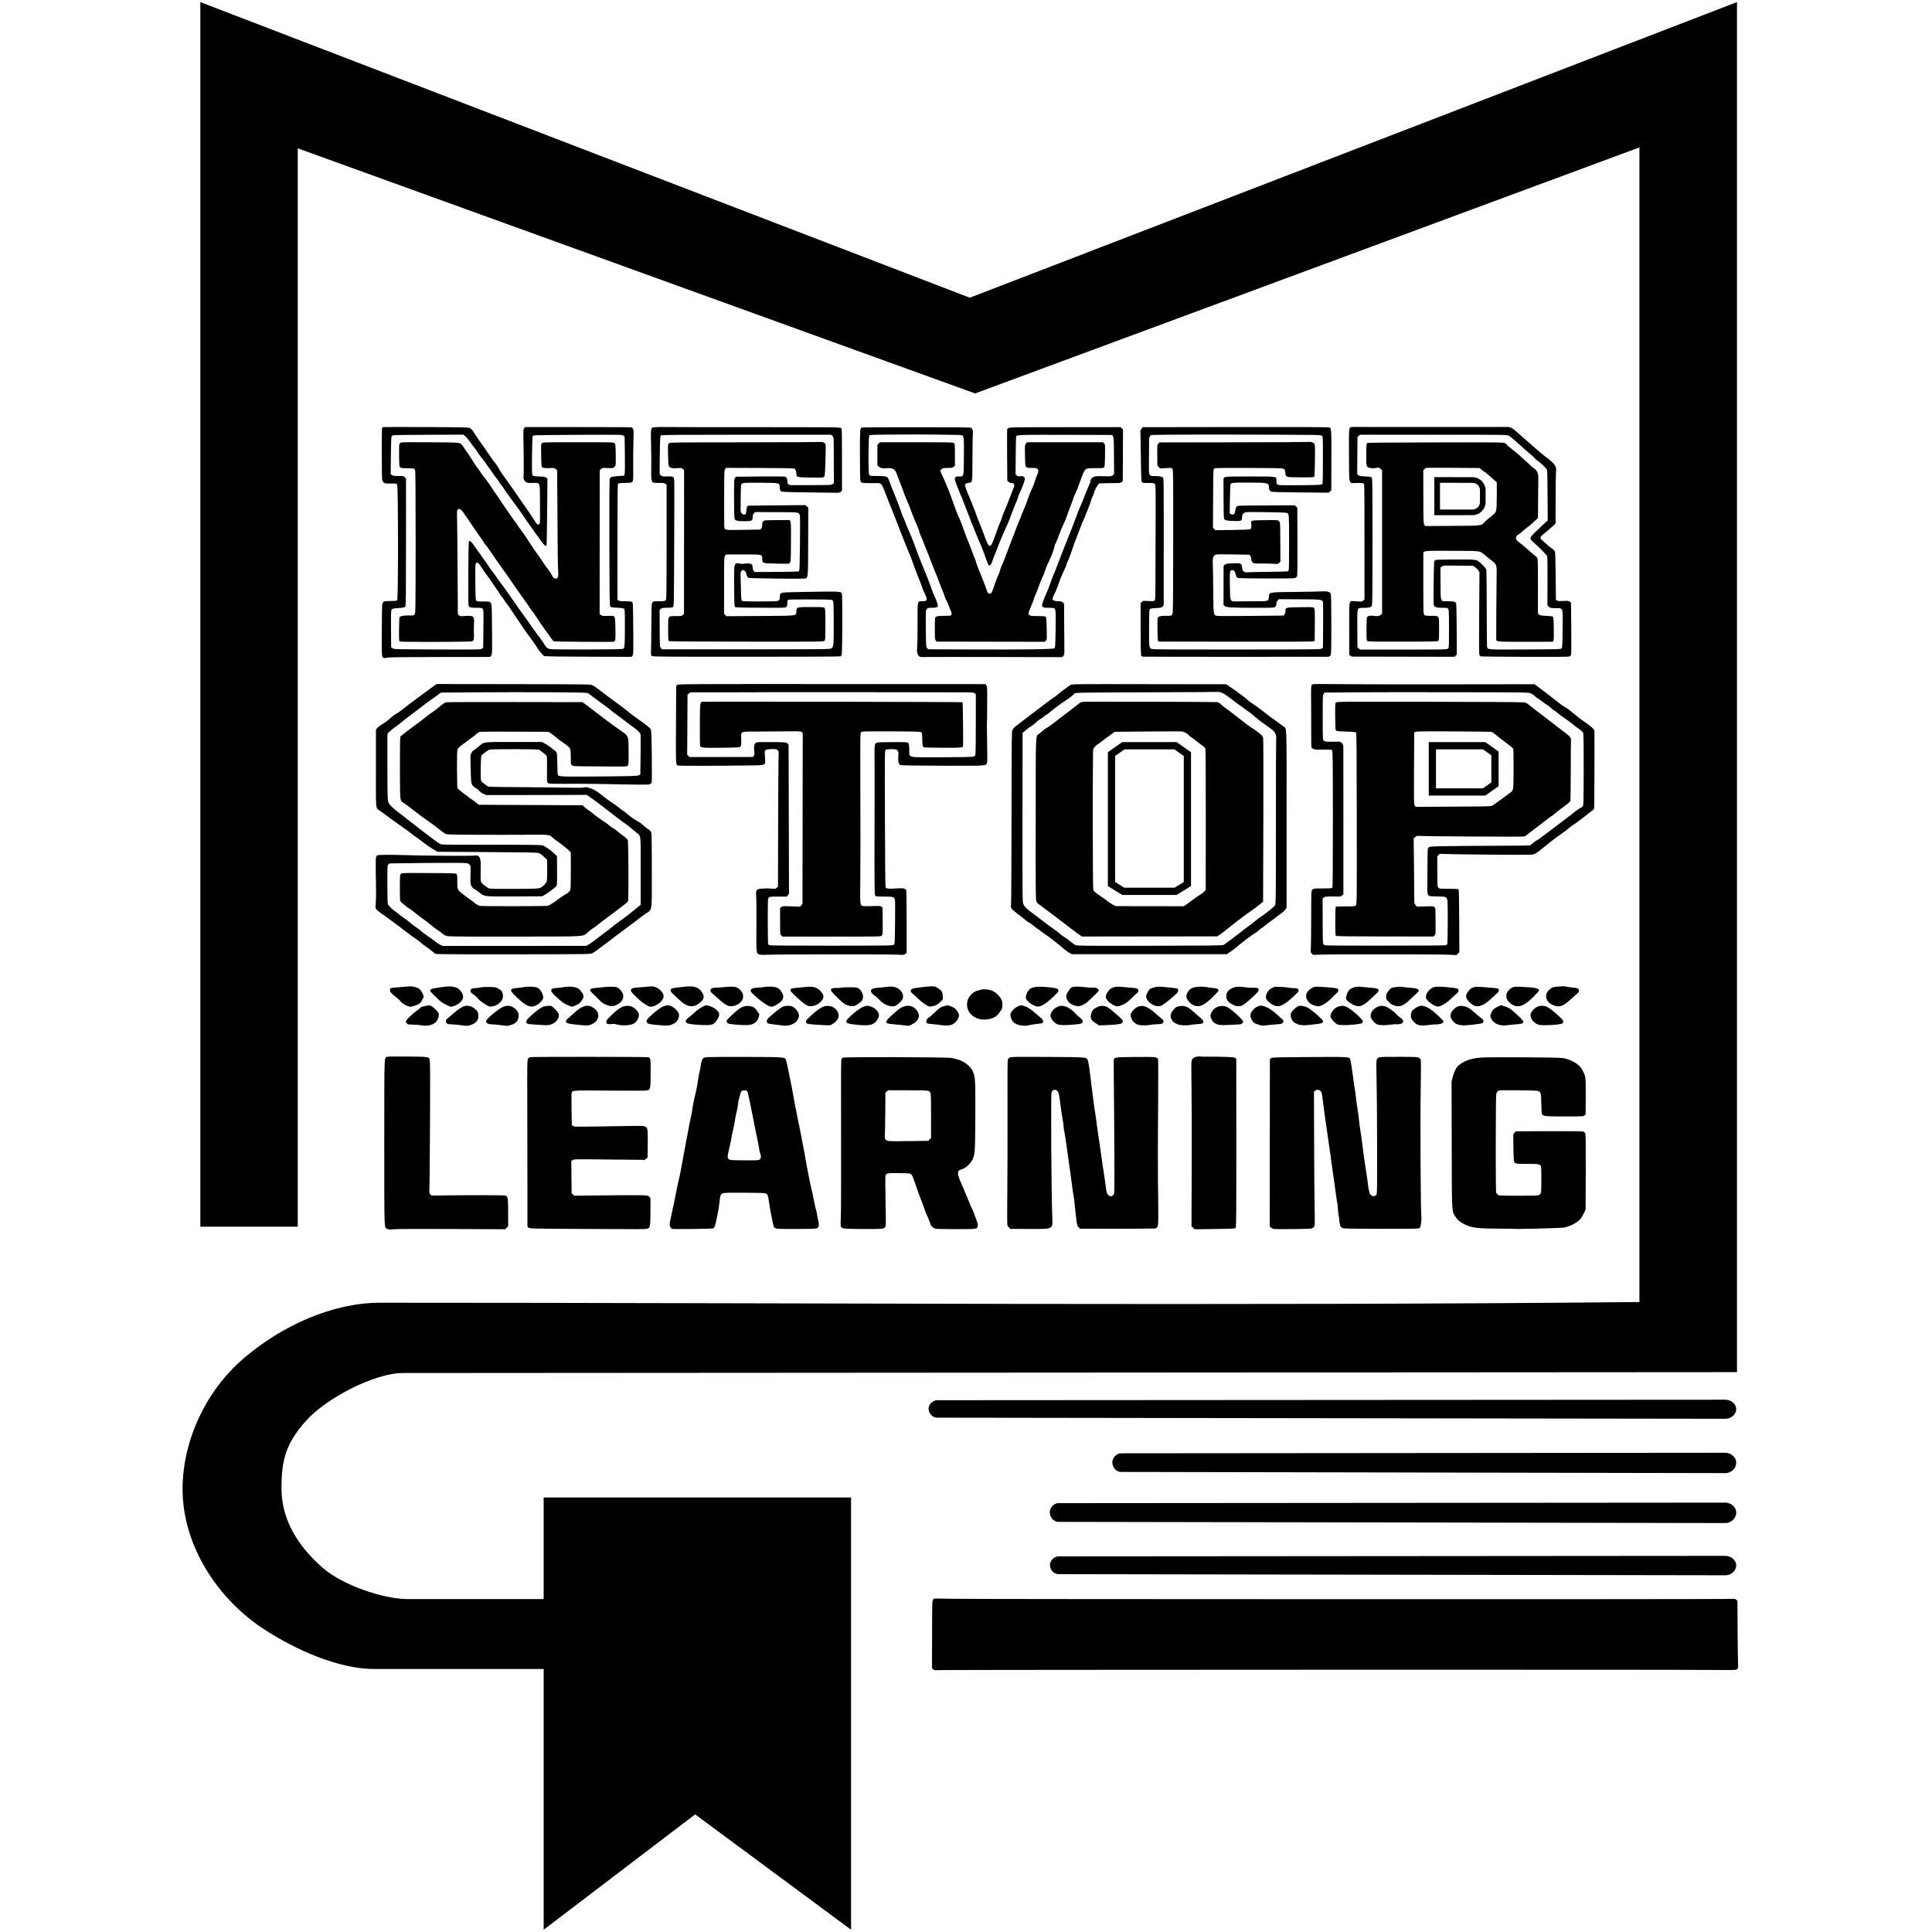 <?xml version="1.0" encoding="UTF-8"?>
<svg width="3840pt" height="3840pt" version="1.0" viewBox="0 0 3840 3840" xmlns="http://www.w3.org/2000/svg">
<path d="m2230.4 1475-1.869 1.322-26.555 18.793v266.03l28.676 17.646h107.9l28.676-17.646v-266.03l-28.424-20.115h-108.4zm4.58 14.398h99.24l18.604 13.166v250.54l-18.352 11.293h-99.744l-18.352-11.293v-250.54l18.604-13.166zm604.79-14.4v7.2 99.084h112.41l26.384-18.709v-68.866l-26.384-18.709h-112.41zm14.4 14.4h93.425l16.572 11.75v53.984l-16.572 11.75h-93.425v-77.484zm-3.309-541.07v5.631 70.066l75.709-0.096c14.437 0 26.236-11.797 26.236-26.234v-23.033c0-14.436-11.796-26.233-26.23-26.236h-0.01l-75.709-0.098zm11.244 11.26 64.461 0.084c8.402 0 14.99 6.588 14.99 14.99v23.033c0 8.402-6.588 14.99-14.99 14.99l-64.461 0.08v-53.178zm-757.68 2133.8c-10.803 0.011-17.83 10.041-17.655 17.458s6.085 17.885 17.655 17.904l1325.3 2.242c9.865 0.016 20.752-7.731 21.123-19.312 0.371-11.581-11.592-19.319-21.123-19.312zm-0.29-105.76c-10.803 0.01-17.83 10.558-17.655 18.358s6.085 18.806 17.655 18.826l1325.6 2.357c9.865 0.017 20.752-8.129 21.123-20.306 0.371-12.178-11.592-20.314-21.123-20.307zm124.35-99.071c-10.803 0.01-17.83 10.511-17.655 18.276 0.175 7.765 6.085 18.72 17.655 18.743l1201.2 2.347c9.865 0.019 20.752-8.093 21.123-20.216 0.371-12.123-11.592-20.224-21.123-20.216zm-365.27-105.52c-10.803 0.01-17.83 9.853-17.655 17.131s6.085 17.553 17.655 17.569l1566.5 2.2c9.865 0.014 20.752-7.586 21.123-18.95 0.371-11.364-11.592-18.956-21.123-18.95zm-8.415 396.3c-2.1 2.3-2.1 2.9-2.2 69.3l-0.2 66.9 2.2 2.2c2.2 2.2 2.7 2.2 18.1 1.7 21-0.7 1467.8-1.1 1526.8-0.3 25.3 0.3 47.6 0.2 49.5-0.2 5.3-1.2 6.2-3.2 5.5-11.9-0.3-4.1-0.7-34-0.9-66.3l-0.3-58.9-2.2-2.1c-2.1-2.1-2.6-2.2-21.9-1.7-32.4 0.8-1495.6 0.6-1535.5-0.3l-36.8-0.7zm1088.2-1077.3c-19.5 1.5-34.4 6.9-44.8 16.4-4 3.6-8.1 11.9-10.6 21.7l-2.5 9.4 0.3 125c0.3 142-0.3 132.5 8.5 145.1 3.6 5.2 6.1 7.6 11.6 10.9 16 9.5 26.6 11.2 70.4 11.4 17.9 0.1 32.7 0.4 33 0.5 1.3 0.8 91.2-1.4 97.8-2.3 8.5-1.2 17.8-4.8 25.3-9.8 8.6-5.8 9.9-7.2 14.9-16.8l4.6-9 0.3-74.5c0.2-52.9-0.1-75.2-0.9-77.1-0.6-1.5-2.3-3.2-3.7-3.8-1.9-0.7-23.5-1-68.5-0.8l-65.9 0.2-2.5 2.9-2.5 2.9 0.2 25.1c0.2 13.8 0.7 26.6 1.2 28.4 1.5 5.2 3.2 5.6 26.3 5.5 22.5-0.1 25.7 0.5 27.4 5 0.5 1.2 0.8 13.5 0.7 27.3-0.1 27.4-0.1 27.5-6.1 29.9-2.2 0.9-13.6 1.2-40.6 1.1-36.1-0.1-37.8-0.2-39.9-2.1-1.2-1.1-2.6-2.8-3.2-3.8-0.9-1.7-1.1-86.5-0.5-170.2 0.2-24.2 0.4-27.3 2-29.7 1-1.4 2.6-2.9 3.5-3.3 3-1.2 74.1-0.5 78 0.8 5.7 1.9 6.3 4.1 6.7 25.7 0.2 14.1 0.6 19.5 1.6 20.7 3.4 4 6.4 4.3 44.8 4.3 34.8 0 37-0.1 39.2-1.9l2.4-1.9 0.3-33.4c0.2-21.1-0.1-35.6-0.8-39.7-1.3-7.5-5.7-16.6-10.6-22.1-7.3-8.1-20.8-14.8-34.5-17.1-8.6-1.4-145.4-2.2-162.9-0.9zm-1268.2 0.2c-0.9 0.7-2.1 2.4-2.6 3.8-0.6 1.5-0.8 60.9-0.5 149.5 0.2 84.6 0 153.6-0.5 162.5-0.5 8.5-0.5 16.8-0.1 18.5 1.6 5.9 1.8 5.9 43.3 6.2 41.6 0.2 43.6 0 45.7-5.4 0.8-2 0.8-15.8 0-50.6-0.6-28.8-0.7-48.7-0.1-50.1 1.8-4.9 3.4-5.2 24.7-5 11 0.1 21.3 0.5 23 0.8 4.3 1 5.8 3.6 11.3 20 4.7 14.1 9.7 27.8 15.1 41.1 1.5 3.8 3.5 9.5 4.4 12.5 1 3 2.3 6.5 3.1 7.6 1.4 2.4 8.4 19.9 8.4 21.2 0 1.4 5.4 6 8.3 7.1 1.8 0.7 16.4 1.1 40.8 1.1 31.6 0 38.5-0.2 40.9-1.5 3.9-2 4.6-5.9 2.2-12.6-1.1-3-3.4-9.5-5.2-14.4-1.7-5-4-10.4-4.9-12-1-1.7-3.3-6.8-5.1-11.5s-5-12.4-7.1-17.2c-2.2-4.7-3.9-8.9-3.9-9.3 0-0.3-1.3-3.4-3-6.9-8.8-19-10.8-27.6-7.2-30.9 1-1 4.3-2.4 7.3-3.3 7.2-2.1 17.8-12.7 20.8-20.8 4-10.8 4.3-15.8 4.6-85.1 0.3-73.3 0-76.9-5.4-89-4.6-10-18.6-20.4-31.1-23.1-3.6-0.8-8.3-1.9-10.5-2.6-6.2-1.8-214.4-2.4-216.7-0.6zm170.7 66.2c2.7 1.2 3.6 2.2 4.3 5.3 0.5 2.1 0.8 22.8 0.8 46l-0.1 42.3-2.8 2.7-2.7 2.8-39.3 0.5c-43.9 0.6-44.7 0.6-46.7-5.6-0.6-1.8-0.9-3.8-0.5-4.4s0.8-20.3 1-43.8l0.3-42.7 2.7-2.2 2.6-2.3h38.5c31 0 39.1 0.3 41.9 1.4zm748.3-67.4c-60.5 0.5-65.9 0.6-67.8 2.2-1.1 1-2 2.3-2 3-0.1 0.7-0.1 75.5-0.2 166.2l-0.1 165 2.2 2.2c1.3 1.3 3.8 2.6 5.8 3s19.7 0.5 39.5 0.2c34-0.4 36-0.6 38.6-2.5 1.4-1.1 2.9-3.3 3.3-5 0.3-1.6 0.2-18-0.2-36.4s-0.9-77.4-1-131.3l-0.3-97.9 2.3-1.8c3.1-2.5 7.4-2.4 10.5 0.3 2.3 2 2.8 3.7 4.2 14.3 0.8 6.6 2.2 16.7 2.9 22.5 0.8 5.8 1.9 14.1 2.5 18.5s2.9 20.4 5.1 35.5c4.1 27.5 5.7 38.9 8.4 59.5 0.8 6 2.6 18.6 4 28 1.4 9.3 3.2 22.3 4 28.9 0.8 6.5 1.9 13.5 2.5 15.5 0.5 2 1 6.1 1 9.2s0.6 9.4 1.4 14 1.8 11.5 2.1 15.4c0.9 8.4 2.9 11.1 9 12 6.4 1 143.5 1.2 147.2 0.2 1.8-0.4 3.7-1.6 4.2-2.5 0.9-1.8 2.7-15.7 2.3-18.2-1.6-9-2.6-190.5-1.4-258 0.5-30 0.6-55.5 0.1-56.7-0.4-1.2-2-3-3.4-3.9-2.4-1.6-6.5-1.8-39.3-1.9-27-0.1-37.5 0.2-39.9 1.1-6.2 2.4-6.2 2.1-5.3 41.4 0.5 19.5 1 78.9 1.1 132 0.2 76.2 0 97-1 98.8-2.5 4.6-8.4 4.8-12.3 0.5-1.8-2-4.3-12.9-5.3-23.3-0.3-3.6-1.7-13-3-21-2.5-14.9-6.9-47-8.6-62-0.6-4.7-1.8-13.7-2.9-20s-2.2-14.7-2.5-18.5c-0.7-7.9-1.9-16.6-4.6-33.7-1.1-6.4-1.9-13.1-1.9-15 0-1.8-0.9-8.3-1.9-14.3-1.1-6.1-2.7-17.1-3.6-24.5-1.6-13.4-5.1-34.9-6.1-37.5-1.6-4-7.4-4.2-89.6-3.5zm-587.1 0.8c-1.4 0.9-3 2.6-3.5 3.8-0.7 1.4-0.9 36.9-0.7 102 0.1 55 0 127.8-0.4 161.9s-0.3 63.4 0.1 65.1 2 4.1 3.4 5.5l2.6 2.4 37.1 0.1c49.2 0.2 47.2 1.1 46.2-23.1-1.9-45.9-3.1-243.2-1.5-248 1.9-5.8 6.9-7.2 11.5-3.2 2.8 2.4 3.9 7.5 7.5 37.2 0.7 5.5 2.1 14.3 3.1 19.7 1.1 5.3 1.9 11.5 1.9 13.8 0 2.2 0.7 6.9 1.5 10.3s3.5 21.3 6 39.7 5.4 39.3 6.5 46.5c1 7.1 2.4 17.3 3 22.5s1.7 12.9 2.5 17 1.9 12.9 2.5 19.5 2 18.7 3 26.9c1.7 14 2 15.1 4.8 17.8l2.9 2.9 74 0.1c40.8 0 75-0.3 76.1-0.6 1.1-0.4 2.8-1.9 3.7-3.3 2-3 2.1-11.8 1-94.8-0.3-24.8-0.2-87.8 0.3-140 0.4-53 0.4-96.2 0-97.6-1.8-5.3-2.8-5.4-44.7-5.1-41.7 0.4-42.3 0.5-43.4 5.7-0.2 1.5-0.1 30 0.3 63.4 0.4 33.3 0.8 92.5 0.9 131.6 0.2 70.1 0.2 71-1.8 73.2-3.1 3.3-5.9 3.8-9 1.6-3.8-2.9-4.9-5.8-6.1-16.3-0.6-5.2-1.7-13.6-2.5-18.5-1.5-8.8-5.8-38.3-9-61.5-0.8-6.3-2.6-18.5-4-27-1.3-8.5-2.6-18.2-3-21.5-0.3-3.3-1-8.5-1.6-11.5-1.6-9.1-6.7-46.3-8.9-66-3.1-26.9-5.6-44.1-7-47.2-2.7-5.8-1.1-5.6-80.2-6.1-64-0.3-72.9-0.2-75.1 1.1zm-600.7-0.7c-3 0.3-6.2 0.9-7.1 1.3-2.8 1.3-4.9 6.4-6 14.8-0.5 4.6-1.6 10.3-2.4 12.8s-2 8.2-2.5 12.8c-1.3 9.8-3.2 20.3-5.3 29.2-3.1 12.5-6.7 30.7-6.7 33.3 0 1.4-0.9 6.4-2 10.9-1 4.6-4 19.3-6.5 32.8s-6.1 32.6-8 42.5-4.4 23.4-5.5 30c-1.2 6.6-2.7 14.5-3.5 17.5-2.4 9.6-5.3 23.2-7 32.5-1.5 8.4-7.7 37.6-11 52.5-0.9 3.6-1.5 7.8-1.5 9.3 0 4 2.6 8.6 5.3 9.2 3.3 0.8 78.9-0.1 81-1 2.7-1.1 4.4-5.3 6.2-15.1 0.9-4.9 2.5-12.7 3.6-17.4 1-4.7 2.3-13.5 2.9-19.5 1.3-12.9 2-14.9 5.8-17.3 2.7-1.5 6.5-1.7 43.1-1.6 28.3 0.1 41 0.5 43 1.4 3.7 1.5 4.8 4.1 6.2 14.7 1.8 14.4 8.9 50.6 10.1 52 3.3 4 5 4.1 45.5 3.9 36.3-0.2 39.3-0.3 41.2-2 3.1-2.8 3.4-6.6 1.2-15.9-1.2-4.6-2.1-9.6-2.1-11 0-1.3-0.6-4.3-1.4-6.5s-2.9-11.1-4.6-19.9c-1.7-8.7-3.7-18.3-4.5-21.3-3.1-12-11.1-53.1-15.6-80-0.8-4.9-4.2-22.2-8.4-43.5-0.8-3.9-3-14.7-5-24-1.9-9.4-4.4-22.2-5.5-28.5-2-12.1-6.4-35.4-8.1-43-0.6-2.5-2.6-12.4-4.5-22s-4.1-18.5-4.9-19.7c-2.9-4.3-4.9-4.4-79.2-4.6-39-0.1-73.3 0.1-76.3 0.4zm79 67.4c1.1 1.3 2.1 5.7 7.4 31.5 1.9 9.4 7.5 37.4 9.1 46 0.7 3.6 2.7 13.1 4.4 21.2s3.1 15.8 3.1 17.1 0.9 5 2 8.2c2.2 6.3 1.9 9.4-1.1 12.1-1.8 1.6-4.6 1.7-30 1.6-23.7-0.1-28.5-0.3-30.5-1.7-4.4-2.8-4.3-4.2 1.6-29 1-4.4 2.4-11.2 3-15 0.6-3.9 1.9-10.4 3-14.5 1-4.1 2.6-12.2 3.5-18s2.7-14.9 4.1-20.2c1.3-5.3 2.4-11.7 2.4-14.1s0.7-6.4 1.6-8.8c0.8-2.4 1.9-6.6 2.5-9.3 0.5-2.7 1.7-5.8 2.6-6.8 2-2.3 9.5-2.5 11.3-0.3zm-432-67.3c-1 0.4-2.6 1.8-3.6 3.2-1.5 2.4-1.6 9.4-1.4 85.9 0.2 45.7 0.3 120.2 0.3 165.4v82.2l2.1 2c2.2 2 3.5 2.1 106.6 2.7 125.1 0.7 126.8 0.6 130-0.6 5.2-2.1 5.5-3.4 5.8-31.9 0.2-14.6 0.1-27.5-0.3-28.8-0.3-1.2-2-3.1-3.8-4-3.7-2.1-12.5-2.2-98.4-1.3l-49.2 0.5-2.5-2.5-2.5-2.5-0.3-31.8-0.3-31.9 2.5-2c2.4-1.9 3.5-1.9 73-1.2l70.5 0.7 2.9-2.4 2.8-2.5 0.2-26.9c0.3-30.9 0-32.5-6.1-34.6-4.6-1.5 0.7-1.5-76.8-0.2-59.1 1-63.2 0.9-65.5-0.7l-2.5-1.7-0.5-30.4c-0.3-16.7-0.2-31.7 0.2-33.3 1.4-5.7-1.9-5.5 76.3-4.9 50.1 0.4 72.8 0.2 74.7-0.5 5.6-2.3 5.8-3.4 6-33.3 0.2-29-0.1-31-4.4-32.6-2.8-0.9-233.2-1.1-235.8-0.1zm1326-1.1c-5.8 1.1-9.2 3.7-10.5 8-0.8 2.3-0.8 18.5-0.3 51.4 0.5 26.4 0.7 99.7 0.4 162.9l-0.4 115 3.1 2.9 3.2 3 39.9-0.6c34-0.4 40.1-0.7 41.4-2.1 1.4-1.3 1.5-19.6 1.5-168.8l-0.1-167.2-2.1-1.7c-1.7-1.4-5.5-1.8-21.3-2.3-10.6-0.4-24.7-0.6-31.3-0.4s-13.6 0-15.5-0.3c-1.9-0.4-5.5-0.3-8 0.2zm-1609.9 0.5c-5.6 2.4-5.3-8.9-5.3 169.9 0 183.1-0.5 168.5 6.3 172.1 2.7 1.4 4.6 1.4 13.8 0.6 6.7-0.6 49.3-0.8 115.3-0.5l104.8 0.5 3-3 3-3v-26.7c0-29.6-0.5-32.8-5.7-34.2-3-0.9-62.5-1.1-114.6-0.4l-31.8 0.4-2.4-2.3c-2.3-2.2-2.4-2.4-1.9-16.4 0.5-15.3 1.5-174 1.3-221 0-15.9-0.5-29.9-0.9-31.2-1.9-4.9-3.7-5.2-44.4-5.5-26-0.3-38.7-0.1-40.5 0.7zm1886.1-704.3c-1.4 1.6-1.6 5-1.4 28 0.2 21.9 0.4 26.4 1.7 27.7 1.3 1.2 5.2 1.6 20 2 13.2 0.4 18.8 0.9 19.7 1.8 1.1 1.1 1.3 33.6 1.5 171.2 0.2 164.1 0.1 170-1.7 172.2s-2.3 2.3-20.2 2.3c-10.1 0-18.9 0.4-19.5 0.8-1 0.6-1.3 7.5-1.3 28.6 0 23.4 0.2 28.1 1.5 29.1 1.1 0.9 23 1.2 97.5 1.3l96.1 0.1 2.2-2.2c2.2-2.2 2.2-2.7 2-26.5-0.1-13.3-0.2-25-0.3-26 0-0.9-0.9-2.6-2-3.7-2-2-2.9-2-18.4-1.5l-16.3 0.6-2.7-3.1c-1.6-2-2.6-4.3-2.6-6.3 0.1-1.8-0.2-30.9-0.5-64.8l-0.7-61.6 3.3-2.7c2.9-2.5 3.9-2.7 7.9-2.2 6.3 0.9 205.1 2 208.3 1.2 1.4-0.3 4.6-2.3 7-4.4 2.5-2 8.4-6.6 13.2-10.2s11-8.3 13.8-10.5c13.6-10.7 18.4-14.3 20.6-15.5 1.4-0.7 4.5-3.1 7-5.4s7.8-6.4 11.6-9.1c8.1-5.7 17.7-13.3 18.7-14.9 0.4-0.6 0.7-27.2 0.8-59.1 0-31.9 0.2-59.3 0.4-60.9 0.8-6.2-1.2-8.6-16.6-20.1-3.5-2.6-23-17.6-33.8-26-4.7-3.6-12.8-9.8-18-13.7-5.2-4-11.8-9.1-14.6-11.5-3.9-3.3-6.4-4.6-10.5-5.3-3.3-0.6-77.6-1-188.7-1.2-175.9-0.3-183.4-0.2-185 1.5zm308.4 58.2c1.7 0.3 5.3 2.4 8.1 4.8 5.9 5 12.5 10.1 25.3 19.7 5.2 3.9 9.9 7.9 10.5 8.8 0.6 1.1 0.9 16.3 0.8 41-0.2 43.2 0.1 41.3-6.5 46.6-5.4 4.4-31 23-34.8 25.3-3.5 2.1-4.4 2.1-78.3 2.5l-74.8 0.5-1.9-2.4c-1.7-2.2-1.8-5.6-1.5-73.6 0.1-39.1 0.3-71.3 0.4-71.4 2.3-2.9 2.7-2.9 76.2-2.6 40.4 0.2 74.8 0.6 76.5 0.8zm-356.3-93.3c-1.5 1.6-1.6 5.5-1.3 41.1 0.2 21.5 0.3 48.6 0.2 60.2-0.1 11.5 0.1 21.7 0.3 22.5 0.3 0.9 1.9 2.4 3.5 3.3 2.6 1.6 5.2 1.8 19.5 1.6 13.8-0.2 16.8 0 18.1 1.3 1.4 1.3 1.5 16 1.6 136.7 0 99.8-0.3 135.5-1.1 136.5-0.9 1.1-5.2 1.4-19.4 1.4-18.1 0.1-18.2 0.1-20.4 2.6-2.1 2.5-2.1 2.7-2.2 55.3 0 29-0.4 56.5-0.7 61-0.6 7.9-0.6 8.2 2 10.8 2.7 2.7 2.8 2.7 12.4 2 12-1 242.6-0.9 261.4 0.1l13.7 0.7 2.9-2.9 2.8-2.9-0.3-61.9c-0.1-42.9-0.6-62.3-1.3-63s-7.6-1.1-19.5-1.1c-17.4 0-18.6-0.1-20.5-2.1-2-2-2.1-3-2.2-32.3l-0.1-30.2 2.4-2.5c2.4-2.6 2.5-2.6 13.9-2 6.3 0.3 47.8 0.9 92.1 1.2 79.3 0.7 80.6 0.6 85.1-1.4 2.5-1.1 6.3-3.5 8.4-5.4 2.2-1.8 5.7-4.7 7.9-6.3s6.7-5.2 10-8c6.2-5.3 21.3-16.6 30-22.5 2.8-1.9 7.3-5.3 10-7.7 2.8-2.4 6.7-5.4 8.7-6.6 4.5-2.7 22.9-16.4 28.3-21 2.2-1.9 6.3-5.1 9.2-7.1 2.8-2 5.4-4.4 5.8-5.4 0.4-1.2 0.9-128.4 0.5-154.4 0-3-6.7-9.4-17.3-16.5-8.9-5.9-15.6-11.1-33.2-25.7-2.2-1.8-5.9-4.3-8.2-5.4-4.2-2.2-12.3-8.2-27.5-20.4-4.5-3.7-11.3-8.9-15-11.5-3.6-2.7-9.1-6.7-12.1-9.1l-5.5-4.3-150.8 0.2c-83 0.1-167.1 0.1-187-0.1-19.9-0.1-51.2-0.3-69.7-0.4-31.7-0.3-33.8-0.2-35.4 1.6zm435.1 16.7c2.2 1 5.9 3.5 8.1 5.5 2.2 2.1 5.4 4.5 7 5.3 1.7 0.9 5.3 3.5 8 5.8 2.8 2.3 6.8 5.1 9 6.3 2.2 1.1 5.4 3.4 7 5.2 1.7 1.7 4.6 4.1 6.5 5.3 1.9 1.1 5.8 4 8.5 6.3 4.9 4.1 10.3 8.1 17.7 12.9 2 1.3 7.2 5.3 11.5 8.8s10.6 8.2 14 10.5c4.4 3 6.4 5.1 7.1 7.4 0.7 2.1 1 28.2 0.9 73.4-0.2 67.5-0.3 70.3-2.1 72.3-1.1 1.2-2.3 2.1-2.9 2.1-1.2 0-16 10.5-17.8 12.6-0.8 1-2.7 2.5-4.3 3.5-1.7 1-5.3 3.7-8 5.9-2.8 2.3-10.5 8.1-17.1 13s-18.5 13.9-26.5 20c-7.9 6-15 11-15.6 11-0.7 0-3.4 1.9-6 4.3-2.7 2.4-5.6 4.6-6.5 5-1 0.3-29.5 0.6-63.5 0.7-34.1 0-78.5 0.4-98.7 0.7-33.1 0.5-37.1 0.8-39 2.4-2.1 1.7-2.2 2.4-2.4 28.1-0.1 14.4-0.2 34.8-0.3 45.2-0.3 25.5-1.5 24 19.5 24.3 18.3 0.3 18.9 0.5 20.4 8.8 1 5.9 0.7 83.2-0.4 85.8-0.4 0.9-1.9 2.1-3.4 2.5-1.4 0.4-56 0.7-121.3 0.7-117.4 0-118.8 0-120.7-2-2-1.9-2-3.5-2.2-47l-0.1-44.9 2.2-1.8c2.4-2 8.5-2.4 24.6-1.9 8.3 0.3 9.3 0.1 11.8-2l2.7-2.4v-140c0-77 0-144-0.1-148.8 0-8.5-0.1-9-3-11.9-3.1-3-3.1-3-12.8-2.7-16.5 0.5-21 0.1-23.2-2.1-1.9-1.9-2-3.3-2-46.4 0-42.2 0.1-44.5 1.9-46.7l1.9-2.4 57.4-0.5c31.5-0.3 122.7-0.4 202.7-0.2 139 0.2 145.5 0.3 149.5 2.1zm-889 16.9c-5.1 0.8-6.7 1.6-12.1 6-6.7 5.5-20.7 16.3-26.8 20.7-2.3 1.6-5.9 4.5-8.1 6.2-6.7 5.6-25.5 19.3-26.4 19.3-0.5 0-3.1 1.9-5.8 4.2-2.7 2.4-6.6 5.6-8.6 7.1-7.6 5.8-6.9-10.5-7.1 168.5-0.2 137.8 0 161.2 1.2 164.4 0.9 2.4 3.2 4.9 6.6 7.2 8.2 5.8 36.4 27.1 66 49.9 3.4 2.6 8.9 6.7 12.2 9l6 4.1 134.4-0.2 134.4-0.1 5.6-3.7c3.1-2.1 8.1-5.8 11.2-8.3 22.6-18.3 28.8-23.1 48.1-36.8 4-2.9 9.4-6.7 11.9-8.5s5.4-4.1 6.5-5.1c1-1 3.3-2.8 4.9-4.1l3-2.4 0.5-160.9c0.3-93.3 0.1-162.4-0.4-164.6-0.7-3.1-2.3-5.1-7.5-9.4-3.6-3-8.8-6.8-11.6-8.4-6.5-3.9-12.4-8.2-27.1-19.8-17-13.4-27.5-21.4-30.5-23.3-1.4-0.9-4.5-3.4-6.9-5.7-2.4-2.2-5.8-4.3-7.4-4.6-3.2-0.6-262.7-1.2-266.2-0.7zm202.2 61.1c2.3 1.2 5.2 3.3 6.5 4.7 1.3 1.5 4 3.6 5.9 4.9 1.9 1.2 4.9 3.4 6.5 4.8 1.7 1.4 5.1 4.1 7.6 5.9 11 7.9 12.8 9.4 13.7 11.8 0.6 1.5 0.9 56.9 0.8 141.7l-0.1 139.2-3.5 3.6c-1.9 2-5.5 4.8-8 6.1s-9 5.8-14.5 9.9c-5.5 4.2-11.7 8.7-13.7 10.1l-3.8 2.6-67.7-0.1-67.7-0.1-5.1-2.5c-2.7-1.3-7.6-4.6-10.9-7.2-3.2-2.7-9.5-7.2-13.9-10-9.8-6.4-13.5-9.6-14.7-12.8-1.3-3.5-1.5-276.3-0.1-279.7 1-2.7 7.8-9.7 9.4-9.8 0.5 0 4.2-2.7 8.3-6 4.1-3.4 8.7-6.8 10.2-7.8 1.5-0.9 5.4-3.7 8.6-6.2l5.9-4.5 63.1-0.6c34.7-0.3 65.4-0.4 68.1-0.3 2.8 0.1 6.9 1.2 9.1 2.3zm-228-94.5c-4.6 2.8-25.4 18.4-26.1 19.7-0.4 0.6-3.3 2.7-6.4 4.7-3.1 1.9-8.8 6.1-12.7 9.1-3.9 3.1-9.1 7.1-11.5 8.8-2.4 1.8-7.2 5.4-10.5 8-3.4 2.7-9 6.8-12.3 9.3-3.4 2.5-9.6 7.2-13.7 10.5-4.2 3.3-9.5 7.3-11.8 9-4.9 3.5-7.8 6.3-10.2 10-1.6 2.5-1.7 13.7-1.9 174.3-0.1 94.4-0.6 172.9-1 174.5-1.3 4.9 1 8 12.8 16.8 6.2 4.6 13 10 15.2 12s5.9 4.6 8.2 5.7c2.3 1.2 6.7 4.4 9.9 7.2 3.1 2.7 6.1 5 6.5 5 0.5 0 3.2 1.9 6.1 4.3 2.9 2.3 7.3 5.5 9.8 7.1 6.7 4.3 27 20.2 38.1 29.7 3 2.6 7.4 5.7 9.9 7l4.5 2.4h154.1 154.1l4.1-3c2.3-1.7 5.6-4 7.4-5.2s4.2-3 5.3-4c8.2-7.4 33.6-26.8 39-29.6 1.7-0.8 5-3.4 7.3-5.6 2.4-2.3 4.7-4.1 5.2-4.1 0.4 0 4.5-3 9.1-6.8 4.6-3.7 11-8.4 14.1-10.5s6-4.2 6.3-4.7c0.4-0.6 3.9-3.2 7.9-5.9 3.9-2.7 8.4-6.7 10-8.9l2.8-4.1v-176.5c0.1-198.1 0.9-178.7-7.5-184.6-2.3-1.7-6.2-4.6-8.7-6.6-2.5-1.9-6.5-4.8-9-6.5-4.5-2.9-7.4-5.1-20.5-15.4-10.6-8.2-16.3-12.4-23.7-17.2-3.7-2.4-7.3-5.2-8-6.1-0.7-1-6.5-5.6-12.8-10.2s-11.9-8.8-12.5-9.2c-0.5-0.5-3.2-2.3-6-4.1-2.7-1.8-6.3-4.3-8-5.5l-3-2.2-153.4-0.2c-148.7-0.3-153.5-0.2-156.5 1.6zm300 15.1c3 0.9 8.3 4.1 13.9 8.4 9.4 7.3 27.6 20.7 37.4 27.6 3.2 2.2 7.7 5.7 10.2 7.7 11.7 9.9 16.1 13.4 24.2 19.1 15.7 11 16.5 11.7 19.1 14.8 2.8 3.3 5.1 10.2 4.1 12.7-0.3 0.9-0.6 75.2-0.5 165.1 0 154.2-0.1 163.8-1.7 167.1-1.7 3.3-14.4 13.6-29.8 24.2-3.3 2.2-8.7 6.4-11.9 9.2-3.3 2.8-7.4 6-9.2 7.1-1.7 1.1-7.6 5.5-13 9.8-13.2 10.4-35.5 27.1-38.5 28.8-2 1.2-26.8 1.4-146.7 1.7-129.7 0.2-144.7 0.1-147.6-1.3-1.9-0.9-6.5-4.2-10.2-7.4-3.8-3.1-8.9-6.9-11.4-8.3s-6.7-4.6-9.4-6.9c-2.7-2.4-8.2-6.7-12.2-9.4-9.8-6.8-19.2-13.8-28.6-21.3-4.4-3.5-11.2-8.6-15.1-11.4-10.2-7.3-14.3-11.4-16.6-16.7-1.9-4.5-1.9-7.1-1.8-172.4l0.2-167.9 5.5-4.9c3-2.7 7.9-6.4 10.9-8.1 3-1.8 7.6-5.3 10.3-8 2.6-2.6 6.2-5.5 8-6.4s5.4-3.4 8-5.5c2.6-2.2 5.1-3.9 5.6-3.9 0.6 0 2.5-1.4 4.3-3.2 1.9-1.8 7.2-6 11.9-9.5 4.7-3.4 9.9-7.3 11.5-8.6 1.7-1.3 6.2-4.3 10-6.7 3.9-2.4 8.8-6 11-7.9 2.2-2 5.1-4.6 6.4-5.6 2.3-2 5-2 144-2.5 77.9-0.3 141.9-0.6 142.2-0.8 0.3-0.1 2.8 0.5 5.5 1.3zm-1031.9 18.3c-4.3 0.9-4.6 3.8-4.7 46.6-0.1 30.2 0.1 41.1 1 42.1 2.4 2.8 7.9 3.2 42.7 2.7 33.5-0.5 35.3-0.6 37-2.4 1.6-1.8 1.8-3.6 1.5-13.8-0.5-17.2-2.8-16 30.6-16 14.7-0.1 40.3-0.2 57-0.4 27.9-0.3 30.4-0.2 32.5 1.4l2.2 1.8-0.3 168.4c-0.2 92.5-0.3 169.1-0.2 170.1 0 1-1.1 2.9-2.5 4.3l-2.5 2.5-17.2-0.7c-16.5-0.6-17.4-0.6-19.8 1.4l-2.5 2v26.1c0 25.8 0 26.1 2.3 28.3l2.3 2.3h97.7c97 0.1 97.7 0.1 99.7-2 1.9-1.9 2-3.2 1.9-28-0.1-14.3-0.2-26.6-0.3-27.2-0.1-0.7-1.3-1.9-2.8-2.7-2.2-1.1-5.9-1.2-17.8-0.7-8.2 0.4-16.5 0.3-18.3-0.2-5.9-1.5-5.9-1.6-5.3-57.2 0.3-27.5 0.4-102.4 0.1-166.5-0.3-65.2-0.1-117.7 0.4-119.3s1.8-3.2 3-3.6c1.1-0.4 27.7-0.6 59-0.5 52.1 0.3 57 0.4 58.7 2 1.7 1.5 1.9 3.2 1.9 13 0 11.6 1 16 3.9 16.9 0.9 0.2 17.6 0.6 37.1 0.7 36 0.2 39.8-0.1 40.1-3.5 0.6-5.5-0.3-86.3-1-87s-513.5-1.6-517.4-0.9zm-49.9-33.6c-1 1-1.8 2.6-1.8 3.5 0 1-0.2 35.5-0.4 76.7-0.5 76.2-0.4 77.9 3.2 80 1.5 0.9 74.3 0.9 137.7 0 40.3-0.5 37 1.1 35.9-17-0.7-12.1-0.6-12.2 1.7-13.8 1.7-1 5.3-1.6 11.6-1.8 8.5-0.2 9.4 0 11.7 2.1 2.5 2.3 2.5 2.4 2 16.5-0.2 7.7-0.6 68.3-0.8 134.5l-0.3 120.5-2.8 2.3c-2.5 2.2-3.3 2.3-8.4 1.6-7.6-1.1-25-0.4-28.1 1-3.8 1.8-4.9 5.3-4 12.3 0.4 3.4 0.6 29.9 0.5 58.9-0.4 58.6-0.6 56.3 6.2 58.6 2.4 0.8 7.5 0.9 16.2 0.5 17.2-0.9 248.1-1 260.6-0.1 9.3 0.7 10.2 0.6 12.7-1.5l2.8-2.1v-61.5c-0.1-33.8-0.3-62.1-0.7-62.9-0.3-0.9-1.8-2.2-3.4-3-2.3-1.2-5.3-1.3-17.6-0.6-15.3 0.9-18.5 0.5-20.1-2.6-0.6-1.1-1.1-53.7-1.3-136.6-0.4-132.6-0.4-134.9 1.5-136.3 1.4-1 4.8-1.4 11.3-1.4 8.7 0 9.6 0.2 11.9 2.5 2.4 2.5 2.5 2.8 1.8 11.8-0.7 10.5 0.8 16.1 4.8 17.5 1.3 0.5 38.9 1 83.5 1.1 88.1 0.2 85.5 0.3 88-5.2 0.8-1.7 0.9-13.5 0.3-40.8-0.4-21.1-0.6-38.7-0.4-39.1 0.2-0.3 0.5-16.9 0.5-36.8 0.2-35.1 0.1-36.2-1.9-38.2l-2-2.1-305.4-0.1c-289.5-0.1-305.4 0-307 1.6zm558.8 14.8c28.2 0 30.3 0.1 32.5 1.9l2.4 1.9v58.4c0 32-0.3 59.7-0.8 61.5-0.5 2.2-1.6 3.4-3.7 4.2-2 0.6-24.4 1.1-63.1 1.2-71.7 0.1-64.2 1.9-64.7-15.6-0.3-9.4-0.7-11.7-2.2-13-1.6-1.5-5.3-1.6-31.5-1.5-21 0-30.2 0.4-31.5 1.3-3.4 2.1-4 5.7-3.8 22.2 0.2 8.8 0.2 75.3 0 147.9-0.2 122.6-0.1 132 1.4 133.7s3.4 1.9 17.9 1.9c18.3 0 20 0.6 21.3 7 0.4 1.9 0.5 22.3 0.2 45.2-0.5 38.3-0.6 41.9-2.3 43.5-1.7 1.7-8.1 1.8-123.5 1.9-77.9 0-122.4-0.3-123.7-0.9-1.1-0.6-2.3-1.5-2.7-2.1s-0.8-21.2-0.8-45.9c0.1-43.2 0.1-44.8 2-46.7 1.8-1.8 3.4-2 18.9-2h17l2.1-2.8 2.2-2.7-0.4-148.3-0.4-148.3-2.3-2.2c-2.5-2.6-4.6-2.7-39.4-2.8-19.5-0.1-22 0.1-23.7 1.6-3.1 2.8-4.1 8-2.9 15.9 0.8 6.3 0.8 7.3-0.9 9.6l-1.9 2.5-62.9 0.1h-62.9l-2.3-2.3-2.4-2.4 0.4-59.5 0.3-59.6 2.8-2.4 2.8-2.4h75.1c41.3 0 75.3-0.1 75.4-0.3 0.1-0.1 79.4-0.1 176.1 0 96.7 0.2 189.4 0.3 205.9 0.3zm-1018.6 19.8c-2.9 1.3-7.6 4.6-12.1 8.7-4.7 4-8 6.5-18.8 14-3.2 2.2-7.6 5.6-9.8 7.5-4.1 3.6-11.6 9.3-25.3 19-6.6 4.7-21.7 16.5-24.4 19-0.4 0.5-0.8 28.4-0.7 62.1 0.2 65.8 0.1 64.7 5.4 68.4 1.2 0.8 4.3 3 6.9 4.8 2.6 1.7 8 5.8 12 8.9 14.7 11.4 17.4 13.5 23.6 17.8 15.4 10.9 23.6 17 31.4 23.2 4.6 3.8 9.7 7.4 11.3 8.2 2.5 1.2 12.6 1.5 57.5 1.7 30 0.2 75.3 0.2 100.6 0 50-0.3 48-0.5 54.4 5.4 1.9 1.7 9.2 7.3 16.1 12.3 6.9 5.1 14.3 11 16.5 13.3l3.9 4 0.1 36.2c0 26.5-0.3 36.9-1.2 38.7-1.6 3.2-5 6.3-9.4 8.5-1.9 1-6.9 4.3-11 7.3-8.8 6.6-20.7 14.5-23.4 15.5-2.5 1-132.3 1.1-136 0.1-3-0.7-11.1-5.7-12.2-7.5-0.3-0.5-2.4-2.1-4.7-3.6-2.3-1.4-6.4-4.3-9.2-6.5-2.7-2.1-7.4-5.6-10.2-7.8-7.8-5.9-8.5-7.9-8.4-22.9 0.1-9.6-0.2-13.2-1.3-14.6-1.4-1.9-3.1-2-55.3-2.3-52.8-0.3-54-0.2-55.7 1.7-1.6 1.8-1.8 4.4-1.9 27.3 0 14 0.4 26.1 0.9 27 1.2 2.1 16.1 14.1 20.2 16.2 1.8 0.9 5.2 3.4 7.4 5.4 2.3 2 6 5 8.3 6.7 9.7 6.8 25.2 18.7 28.2 21.5 1.8 1.7 6 4.8 9.2 6.9 3.3 2.1 8.2 5.7 10.8 7.9 4.1 3.4 5.8 4.1 11.8 5 4.5 0.6 52.5 0.9 135.5 0.7 146-0.3 129.9 0.8 142.3-9.4 3.8-3.1 8.3-6.5 10.1-7.6s5.5-3.8 8.2-6.1c2.7-2.2 9.4-7.3 14.9-11.4 9.3-6.8 24.1-18 38.8-29.3 3.4-2.7 6.6-5.5 7-6.3 1.4-2.5 0.8-119-0.5-122-0.7-1.4-5.7-5.9-11.3-9.9-5.5-4-10.9-8.3-12-9.5-1-1.1-3.5-2.8-5.4-3.7-2-0.9-5-2.9-6.6-4.4-3-2.8-9.9-7.8-23-16.6-3.8-2.6-8.8-6.4-11-8.4s-6-4.9-8.5-6.4-6.2-4.4-8.3-6.4l-3.8-3.6-103.2-0.5-103.2-0.5-5.9-4.8c-3.2-2.6-7.8-5.9-10.2-7.3s-4.4-2.9-4.4-3.2c0-0.4-1.7-1.8-3.8-3.2-5.4-3.6-16.9-12.8-17.9-14.2-0.4-0.7-0.9-17.7-1-37.7-0.1-28.7 0.1-37.2 1.2-39.7 0.7-1.8 3.6-4.9 6.4-7.1 8.3-6.3 18.2-13.6 22.5-16.7 2.3-1.6 6-4.6 8.3-6.7s5.6-4 7.5-4.4c1.8-0.3 33.2-0.5 69.8-0.3l66.5 0.3 7 4.9c3.9 2.7 8.8 6.6 11 8.6s5.4 4.5 7 5.5c1.7 1 6.2 4.2 10.2 7.2 8.6 6.6 8.7 6.9 8.8 25.1 0 12.8 0.1 13.4 2.4 15.3 2.2 1.8 4.6 1.9 43 2.1 70.2 0.5 66 0.6 67.9-1.8 1.5-1.8 1.7-5.1 1.6-27.5-0.1-23.9-0.3-25.7-2.3-29.6-1.1-2.3-3.1-4.9-4.3-5.8-9.4-6.5-25-17.7-29.4-21-2.9-2.2-9.8-7.4-15.4-11.5-5.5-4.1-14.7-11.1-20.3-15.5s-12.4-9.6-15.2-11.5l-5-3.5-135-0.2c-74.2-0.1-135.7 0.1-136.5 0.5zm-23.4-32.6c-2.8 2.1-6.2 4.6-7.6 5.6-6.7 5.1-24.4 18.1-29.5 21.7-3.1 2.2-9.4 6.9-14 10.5-4.5 3.6-10.9 8.6-14.2 11.1-3.3 2.6-8 5.7-10.4 6.9s-6.6 4.4-9.4 6.9c-5.8 5.5-14 11.5-20.7 15.4-2.6 1.5-5.8 4.2-7.2 6l-2.4 3.2v76.5c-0.1 84.7-0.6 78.7 6.6 83.5 5.8 4 17.5 12.6 23.4 17.1 2.9 2.2 8.9 6.5 13.3 9.5 7.8 5.2 27.6 19.7 32.5 23.9 1.4 1.1 4 3 5.8 4 1.8 1.1 7.4 5.3 12.5 9.3 5 4 13.5 9.9 18.7 13l9.6 5.6 97.9 0.6c68 0.4 99.3 0.9 102.3 1.7 3 0.7 6.3 3 11 7.3l6.7 6.3 0.1 19.3c0.1 10.7-0.3 21-0.7 23-0.6 2.3-2.5 5.1-5.3 7.7-8.8 8.1-5.3 7.7-58.6 7.9-34.4 0.2-48.3-0.1-50.5-0.9-6-2.4-15.4-10-16.5-13.4-0.7-2.1-0.9-9.7-0.7-20.6 0.6-21.4-0.1-26.3-3.8-29.6-2.4-2-3.5-2.3-6.8-1.8-6.4 1.1-102.7 0.5-143.7-0.9-26.7-0.8-48.9-0.6-50.9 0.4-1.1 0.6-2.4 2.6-2.9 4.4s-0.6 16.1-0.3 32.2c0.8 37 0.7 47.8-0.2 59.2-0.7 9-0.6 9.3 2 12.3 1.4 1.8 6 5.5 10.2 8.2 4.2 2.8 8.9 6.1 10.6 7.5 1.6 1.3 7.5 5.6 13 9.6 5.5 3.9 14.3 10.5 19.5 14.7 5.2 4.1 10.8 8.3 12.5 9.4 1.6 1 3.2 2.2 3.5 2.6s3.2 2.4 6.5 4.5 8.9 6.4 12.5 9.5 8.2 6.7 10.3 7.9c2.1 1.3 7 4.9 10.9 8.1l7.1 5.8 12.1 0.6c6.7 0.3 76 0.4 154.1 0.3 139.8-0.2 142.1-0.2 146-2.2 2.3-1.1 6.1-3.6 8.5-5.6 2.5-2 8.3-6.4 13-9.8 8.3-6 12.5-9.2 22.4-16.8 2.6-2.1 6.7-5.2 9.1-6.8 2.3-1.7 7.8-5.7 12-9 9.5-7.3 13.2-10.1 18.8-14 2.3-1.6 6.4-4.8 9-7 2.7-2.2 8.5-6.5 13-9.5 13.5-9.2 12.4-1 12.2-87.1-0.1-69.7-0.2-73.5-1.9-76.2-1.1-1.5-3.2-3.5-4.8-4.3-1.5-0.8-5.7-4.1-9.3-7.3-3.5-3.2-8.8-7.1-11.7-8.6-6.2-3.2-13.1-8-20.8-14.5-3-2.6-6.8-5.5-8.5-6.5-1.6-1.1-5.2-3.7-8-6-2.7-2.3-8.1-6.2-12-8.8-8.8-5.8-15.2-10.5-20.7-15-11.9-9.7-17.9-13.3-26.7-15.8-5.3-1.5-7.2-1.7-10.5-0.8-2.7 0.7-13.8 0.8-34.5 0.4-16.8-0.4-58.3-0.8-92.1-1-33.8-0.1-62.4-0.6-63.5-1.1-2.2-0.9-12.4-8.8-14.1-11-1.7-2.1-1.1-48.8 0.6-50.9 2.1-2.5 12.9-10.5 15.7-11.6 3.6-1.3 95.9-1.2 98.5 0.2 3 1.6 13.2 9.5 14.9 11.5 1.1 1.4 1.3 6.3 1.1 26.8-0.2 20.8 0 25.4 1.2 27.1 1.3 1.8 2.7 2 12.3 2.2 5.9 0.1 14 0.1 17.8 0.1 18.7-0.3 64 0.1 89.5 0.6 57.5 1.3 80.2 1.4 83.2 0.4 1.7-0.6 3.4-2.2 3.9-3.6 0.6-1.6 0.7-21.3 0.4-52.6-0.6-44.3-0.8-50.5-2.3-53.3-1.6-3-7.2-7.4-33.2-26-3.6-2.6-9.7-7.4-13.7-10.7-4-3.4-11.1-8.8-15.8-12.1s-12.2-8.8-16.8-12.3c-4.5-3.4-10.9-8.3-14.2-10.7-3.3-2.5-8.7-6.6-12-9.1s-7.7-5.4-9.8-6.5c-3.6-1.9-7.6-1.9-156.8-2.2l-153.1-0.2zm303.6 13.9c2 0.5 4.3 1.5 5 2.3 1.4 1.3 25.7 19.4 33.7 25 2.5 1.7 6.6 5 9.3 7.3 2.6 2.3 7.2 5.8 10 7.7 2.9 1.9 8.7 6.2 12.8 9.5s12 9.3 17.5 13.2c11.6 8.4 16.2 12.4 18 15.9 1 2 1.2 10.4 0.7 41.8l-0.5 39.4-2.3 1.5c-2.8 1.8-18.8 2.2-101.4 2.7-58.4 0.3-59.3 0.2-60.5-4.7-0.3-1.2-0.7-11-0.8-21.9-0.3-16.4-0.6-20-2-22.2-1-1.4-2.1-2.6-2.5-2.6-0.5 0-3.6-2.4-6.9-5.3-3.4-2.8-9.1-6.7-12.7-8.6l-6.6-3.4h-56.3c-63.9 0-57.6-0.8-69.8 9.4-4.1 3.4-8.4 6.6-9.6 7.2-1.3 0.5-3.2 3-4.4 5.4-2.1 4.3-2.1 5.1-1.4 32.1 0.8 32.4 0.5 31.5 12.1 38.7 1.8 1.1 4.3 3.3 5.5 4.9s4.8 4 7.8 5.4l5.6 2.4h49c27-0.1 71.8-0.2 99.8-0.2l50.7-0.2 8.3 5.7c4.5 3.1 13 9.3 18.8 13.8 5.9 4.5 14.2 10.9 18.5 14.2 4.4 3.3 12.3 9.4 17.6 13.5s11.6 8.8 14 10.3 7.2 5.3 10.8 8.3 8.8 7.3 11.5 9.6c8.6 7 8 1 7.9 76.2v67l-3.3 2.5c-1.8 1.4-7.6 6.2-12.9 10.6s-14.1 11.2-19.7 15.2c-12.4 8.9-17.8 12.9-22.3 16.8-1.9 1.6-5.6 4.6-8.3 6.5-6.3 4.6-25.6 19.2-29.3 22.2-1.6 1.3-5 3.5-7.5 5l-4.6 2.7-143 0.1h-143l-5-2.5c-2.8-1.3-7.5-4.5-10.5-7s-9.8-7.4-15-10.9-10.4-7.4-11.5-8.6-4.2-3.7-7-5.6c-5.3-3.5-14-10.2-21.5-16.4-2.5-2-7-5.3-10-7.3-3.1-1.9-6.2-4.3-7-5.2s-3.4-3-5.9-4.7c-6-4-12.9-10.6-14.7-14-1-2-1.4-7.4-1.4-22-0.2-55.5-0.2-55.6 2-57.8 1.1-1.1 3.2-2 4.8-2 1.5 0.1 16.6-0.2 33.5-0.4 17-0.3 50.4-0.6 74.3-0.6 39.2-0.1 43.7 0.1 46.3 1.6 1.6 1 3.3 2.7 3.9 3.8 0.5 1.2 0.7 9.5 0.4 18.7-0.4 15-0.3 17 1.5 21.1 1.5 3.3 3.2 5.2 6.9 7.3 2.7 1.5 7 4.6 9.6 6.7 9.5 7.9 8.5 7.8 70 7.5l54.5-0.3 4.9-2.9c5.9-3.5 16.7-11.4 21.2-15.5 3.9-3.7 3.6 1.4 3.3-52.4l-0.1-9-5.2-5c-7-6.7-18.2-14.6-23.1-16.3-3.3-1.1-21.5-1.4-101.6-1.3-75.8 0.1-98.4-0.1-101.1-1.1-4-1.5-19.5-13-68.4-51.2-3.4-2.6-10.2-7.9-15.3-11.8-10.5-7.9-17.7-14.9-19.7-18.8-2.3-4.5-2.6-11.2-2.6-67.1v-62c-0.1-4.2 0.2-8.3 0.5-9.2 0.7-1.7 11.9-11.1 17.1-14.3 1.8-1.1 5.9-4.3 9.2-7 3.2-2.8 9-7.4 12.8-10.2 3.8-2.9 11.6-8.9 17.4-13.2 5.8-4.4 13.4-10.3 17-13 3.6-2.8 9.3-7 12.7-9.3 3.4-2.4 9.2-6.6 13-9.3l6.8-5 67.5-0.5c97.3-0.7 217.7-0.2 222.2 1.1zm580.3-495.9c-1.4 1.3-2.6 3.2-2.6 4.3v20.8l0.1 18.8 2.5 2.3c3.2 3 8.5 4 16.9 3.1 11.3-1.2 16.4 2.4 19.9 14 0.9 2.7 3.4 9.5 5.7 15s5.2 13.1 6.5 17c1.2 3.8 3.4 9.5 4.8 12.5 3.2 7 10.3 24.7 11.2 28 0.9 3.2 8.9 22.8 12 29.4 1.3 2.8 2.9 7.3 3.6 10.1 0.7 2.7 2.4 7.5 3.9 10.5s3.5 8 4.5 11 2.5 6.8 3.3 8.5c1.6 3.2 10.6 25.9 15.2 38.5 1.5 4.1 3.7 9.5 4.8 12 1.2 2.5 4.5 10.8 7.3 18.5s6 15.6 6.9 17.5c1 1.9 2.7 6.6 3.9 10.5 1.1 3.8 3.1 8.6 4.5 10.6 1.3 1.9 3 5.5 3.6 7.9 0.7 2.5 2.5 7.1 4.1 10.2 3.1 6.2 3.1 10.1 0.1 11.3-1 0.4-7 0.6-13.5 0.5-11.3-0.1-15.1 0.7-16.9 3.4-0.4 0.6-0.8 10.6-0.8 22.2 0 18.9 0.2 21.4 1.8 23.4l1.8 2.2 107.5 0.2 107.4 0.2 2.2-2.2c2.1-2.1 2.1-2.6 1.7-24-0.4-17.6-0.8-22.2-2-23.4s-4.5-1.5-15.9-1.5c-12.6-0.1-14.7-0.3-16.4-2-1.2-1-2.1-2.4-2.1-3.1 0-1.2 4.6-13.2 8.3-21.6 0.8-1.8 2-5.3 2.7-7.8s2.3-6.5 3.5-9c1.3-2.5 3.4-7.9 4.8-12 2.8-8.1 7.5-19.8 10.1-24.9 0.9-1.7 2.6-6.1 3.7-9.7 1.9-6 3.3-9.3 11.2-26.5 3.1-6.6 7.7-20.1 7.7-22.5 0-0.9 1.3-4.3 3-7.5 1.6-3.3 4.6-10.5 6.5-16.2 1.9-5.6 5.7-14.7 8.5-20.2 2.7-5.5 5.9-13.4 7.1-17.5 1.3-4.1 4-11.8 6.2-17 2.1-5.2 4.8-12.4 5.9-16s3.1-8.4 4.4-10.7 4.1-9.2 6.3-15.5c2.1-6.2 5.1-14.2 6.5-17.8 7-17.1 6-16.5 26.8-16.5 12.7 0 16-0.3 17.2-1.5 1.3-1.2 1.6-5.6 1.9-23.5 0.3-21.7 0.3-22-1.9-24.2l-2.3-2.3h-75.5-75.5l-2.1 2.7c-2.1 2.7-2.1 3.5-1.8 23.6 0.4 25.5-0.1 24.7 13.9 24.7 7.6 0 9.2 0.3 10.9 2 2.7 2.7 2.5 5-1 13-1.6 3.7-3.6 9.2-4.4 12.3s-2.8 8.4-4.5 11.9c-3.9 8.1-7.7 17.6-10.3 25.8-1.1 3.6-4.4 12-7.4 18.7-3 6.8-5.4 12.7-5.4 13.3 0 0.5-1.1 3.3-2.4 6.2-2.7 5.9-9 21.9-10.1 25.8-0.4 1.4-1.6 4.5-2.8 7-1.1 2.5-4.1 10.3-6.7 17.5-6.5 17.9-14.7 38.5-16.4 41.5-0.7 1.4-2.2 5.4-3.2 9-0.9 3.6-2.3 7.4-3 8.5-1.3 2.2-6.9 16.9-10.4 27.8-2.4 7.3-4.1 9.7-7 9.7-2.7 0-4.8-2.5-6-7.3-0.6-2.3-3.3-9.8-6.1-16.7s-6.1-15.2-7.3-18.5c-1.3-3.3-3.2-8-4.3-10.5s-2.5-6.7-3.2-9.4-1.9-6.2-2.7-7.7c-0.8-1.6-3.4-8.4-5.8-15.1-2.4-6.8-5.3-14.3-6.5-16.8-2-4.3-8.6-21.8-13.5-36-1.3-3.6-3.2-8.3-4.3-10.5-3.5-6.8-9.2-21.8-18.5-48.4-1.6-4.7-3.8-10.1-4.7-12-1-2-2.4-5.4-3.1-7.6s-3.7-9-6.6-15.1c-3-6.1-5.4-11.8-5.4-12.7 0-0.8 1.2-2.5 2.6-3.6 2.3-1.8 4.1-2.1 11.9-2.1s9.6-0.3 11.9-2.1l2.6-2v-21.8c0-19.8-0.2-21.9-1.8-23.4-1.7-1.6-8.3-1.7-74.5-1.7h-72.6zm-34.1-31.4c-3.2 2.1-3.3 5.2-3.2 55.6 0.2 47.7 0.3 50.7 2 52.6 1.6 1.7 3.4 2 12.1 2.2 5.6 0.1 13.4 0.1 17.4-0.1 9.5-0.4 11.2 0.8 15.6 11.2 1.9 4.5 3.8 9.3 4.2 10.7s4.5 11.7 9 23c8.6 21.3 12.8 31.9 18.9 48 2 5.2 4.6 11.7 5.7 14.5 1.2 2.7 3.9 9.7 6.1 15.4s5.3 13.3 6.9 16.9c1.7 3.6 4.5 10.8 6.3 16.1 1.9 5.3 4.1 11.6 5.1 14.1 3.5 9.4 8.7 22.6 10.2 26 0.8 1.9 2.9 7.3 4.5 12 1.7 4.7 4.3 11.1 5.9 14.2 5 10 3.8 12.8-5.6 12.8-10.5 0-9.9-2.4-9.8 42.3 0.1 21-0.2 42.3-0.7 47.4-1 10.5 0 16.1 3.5 19.3 2.2 2.1 3.1 2.2 17.2 1.8 8.1-0.1 71.6-0.2 141.1 0l126.2 0.3 2.3-2.3c2.2-2.2 2.3-3 2.2-16.3-0.1-7.7-0.3-30.6-0.4-50.8l-0.1-36.8-2.5-2.4c-2.1-2.2-3.3-2.5-9.2-2.5-7.5 0-11.3-1.7-11.3-5.1 0-1.1 1.3-4.5 2.9-7.7 3.6-7.1 9.6-21.7 10.5-25.6 0.8-3.2 8.3-21 11.5-27.1 1.2-2.1 2.1-4.6 2.1-5.3 0-0.8 1.7-5.3 3.9-10.1 2.1-4.7 5.5-13.8 7.6-20.1 2-6.3 6-17.6 9-25 2.9-7.4 7-18 9-23.5s4.2-10.9 5-12c0.7-1.1 2.9-6.4 4.9-11.8s4.7-12.1 6-15 2.7-6.8 3.1-8.6c0.4-1.9 2.3-7 4.1-11.4 1.9-4.3 3.4-8.2 3.4-8.7 0-2.6 7.2-15.8 9.2-16.7 1.4-0.7 10-1.1 22.6-1.1 19.2 0 20.5-0.1 22.6-2.1l2.2-2 0.2-51.2 0.3-51.2-2.2-2.3-2.3-2.4h-109.9c-94.4 0-110.3 0.2-112.7 1.5-1.5 0.8-3 2-3.2 2.7-0.2 0.6-0.3 23.9-0.1 51.7l0.4 50.6 2.5 2.2c1.5 1.4 3.8 2.3 5.8 2.3 1.7 0 3.7 0.5 4.4 1.2 1.4 1.4 1.6 6 0.3 7.3-0.5 0.6-1.4 2.8-2.1 5s-2.3 6.5-3.6 9.5-4 10-6 15.5-4.9 12.6-6.5 15.8-3.8 9-5 13-2.8 8.5-3.7 10.2c-1.8 3.6-8.1 20.3-12.8 34-3 8.7-6 13.6-8.3 13.5-2.5-0.2-5.1-5-10.6-20.3-3.5-9.6-7.3-19.5-8.4-21.9-1.1-2.3-3.8-9.3-6-15.3-2.1-6.1-4.8-13.3-6-16-1.1-2.8-3.7-9.3-5.7-14.5s-4.8-12-6.2-15c-3.2-7-6.2-15.8-6.2-18.1 0-2.2 2.2-3.4 7.4-4.2 7.7-1.2 7.2 1.6 7.4-48.5 0.1-24.6 0.5-47 0.8-49.8 0.6-5.3-0.5-8.8-3.5-11.1-1.2-0.9-26.5-1.2-109.1-1.2-59.1-0.1-108 0.3-108.6 0.7zm199.7 15.2c3.7 2 4 5.5 3.7 42.9-0.3 41.7 0.3 39.1-10 39.1-5 0-6 0.3-7.3 2.4-1.5 2.3-1.3 3.2 4 17.1 3.1 8.1 6.2 16 7 17.5 0.8 1.6 2.6 5.7 3.9 9.2s5.3 13.9 9 23.3c3.7 9.3 8 20.5 9.6 24.7 1.6 4.3 3.8 9.7 4.9 12 1 2.4 3.5 8.4 5.4 13.4s4.4 10.9 5.6 13.2c2 3.8 10.1 25.2 14.3 37.5 1.1 3.2 2.7 6.1 3.4 6.4 2.4 0.9 5.2-2.6 6.9-8.6 0.8-3.1 2.5-7.6 3.6-10.1 1.2-2.5 3.6-8.6 5.4-13.5 1.8-5 5.4-14 8-20 2.6-6.1 5.8-13.7 7.2-17s3.4-7.8 4.6-10c2-3.9 9-21.7 12.8-32.5 1.1-3 2.6-6.9 3.3-8.5 3.3-6.9 5.6-12.8 5.6-14.1 0-0.7 1.4-4.4 3.1-8.1 5.8-12.6 10.9-26.3 10.9-29.3 0-4.2-3.5-6.3-9.2-5.5-3.5 0.5-4.9 0.3-6.8-1.3l-2.5-2 0.3-36.9c0.2-20.2 0.5-37.5 0.8-38.4 1.1-3.8 3.3-3.9 98.3-3.7l92.4 0.3 1.8 2.5c1.7 2.3 1.8 5.4 2 38.9l0.2 36.5-2.6 2.2c-2.6 2.2-3.2 2.3-18.4 1.9-14.1-0.3-16.2-0.2-20 1.6-4 1.9-6.3 5.5-6.3 9.8 0 0.9-1.4 4.5-3.1 8.1s-5.1 11.9-7.6 18.5-6.3 15.6-8.3 20-7.2 17.4-11.4 29c-4.3 11.5-9 23.9-10.6 27.5s-6 14.6-9.8 24.5-9.2 23.8-12 31c-2.8 7.1-6.1 15.7-7.3 19s-2.6 6.5-3.1 7.1c-0.5 0.7-2.8 7-5.2 14-2.4 7.1-5.6 15.4-7.1 18.4-2.7 5.6-7.8 18.5-9.8 25.2-0.9 3.2-0.8 4 0.8 5.8 1.6 1.7 3 2 11.1 2 5.1 0 10 0.3 10.9 0.6 3.9 1.5 4.2 4.4 3.6 42.2-0.6 33.3-0.7 36.5-2.4 37.7-2.7 1.9-60.6 2.8-163.4 2.3l-87.2-0.3-2.3-2.3c-2.2-2.2-2.3-2.4-2.6-38.5-0.4-35.9-0.4-36.2 1.8-39 2-2.5 2.6-2.7 10.1-2.7 9.1 0 11.9-1 11.9-4.4 0-2.7-3.9-13.6-7.2-19.9-1.1-2.3-3.6-8.5-5.4-13.7-3.9-11.4-11.8-31.9-14.4-37.5-1-2.2-3.5-8.1-5.4-13-1.9-5-5-13.1-7-18-1.9-5-5.3-14-7.4-20-3.9-10.8-7-18.3-13.8-33.5-1.9-4.2-3.4-8-3.4-8.4 0-0.5-1.8-4.8-4-9.7s-4-9.4-4-9.9c0-1.4-9.9-27.5-15.7-41.5-2.5-6.1-5.9-14.5-7.4-18.8-1.6-4.3-3.3-8.7-3.9-9.7-1.6-3-7.3-4-22.2-4-13.2 0-13.8-0.1-15.2-2.3-2.1-3.1-1.8-75.5 0.3-78.1 1.2-1.4 6.2-1.6 45.5-1.9 60.6-0.5 136.7 0.3 138.7 1.3zm805.1 15.6c-1.2 0.9-1.5 4.8-1.6 23-0.1 24.6-0.2 24.4 7.4 26.4 3.7 1 9.2 0.8 15.8-0.6 1.6-0.3 3.2 0.4 5.2 2.5l3 2.9v142.4 142.5l-2.2 2c-3.2 2.9-6.9 3.5-14.2 2.3-7.1-1.1-12 0-13.6 3-0.6 1.1-1 11.4-1 23.8 0 18.8 0.2 22.1 1.6 23.3 1.3 1 14.9 1.3 70.6 1.2 60-0.1 69.3-0.3 70.6-1.7 1.2-1.2 1.5-5.2 1.5-23.7 0-27.5 1-25.9-15.9-25.9-10.1 0-11.6-0.2-13.4-2-2-2-2-3.3-2-63v-61l2.7-1.7c2.4-1.6 6.7-1.7 54.9-1.5 59.5 0.2 53.7-0.7 66.1 9.5 4.1 3.4 9.8 8 12.6 10.3 10.1 7.8 9.8 6.8 9.3 37.3-0.4 22.6-0.9 114.1-0.7 119.3 0.2 4.3 2.7 4.5 59.1 4.4l53.4-0.1 1.2-2.2c0.7-1.5 1-9.4 0.7-24-0.3-17.8-0.6-22-1.8-23.3-1.2-1.1-4.6-1.6-13.5-2-10.5-0.4-12.2-0.8-14.1-2.7l-2.2-2.1 0.1-52.9c0.1-33.6-0.2-54-0.9-56-0.5-1.7-2.1-3.9-3.5-4.8s-8.7-7.1-16.4-13.8c-7.6-6.7-15.7-13.4-17.9-14.9-6.6-4.5-6.6-11.1 0.1-14.6 1.8-0.9 5-3.4 7-5.5 2.1-2 5.4-4.9 7.5-6.3 4.5-3 12.9-10.1 19.4-16.4l4.7-4.6 0.3-37.4c0.2-20.6 0.3-40 0.4-43 0-8.9-2.5-13.9-9.5-18.8-3.3-2.4-6-4.6-6-5s-4.7-4.8-10.5-9.7c-5.8-5-10.5-9.3-10.5-9.7s-3.1-3-6.9-5.8-7.1-5.4-7.3-5.8c-0.2-0.5-2.9-2.7-6-5-3.2-2.4-5.8-4.7-5.8-5.2 0-0.6-1.5-1.9-3.2-3-3.2-1.9-5.7-1.9-138.2-1.7-95.4 0.1-135.3 0.5-136.4 1.3zm226.8 52.2c1.9 1.4 4.1 3.2 4.8 3.9s1.7 1.3 2.2 1.3 4 2.8 7.8 6.2c3.8 3.5 9 8.1 11.6 10.4l4.6 4v25.2c0 14-0.5 27.3-1.1 30.1-1.1 5.1-3.7 7.9-15 16.3-2 1.5-5.4 4.6-7.5 6.8-7.7 8.3-4.3 7.8-64.9 8.2l-53.9 0.3-1.8-3.1c-1.6-2.8-1.8-7-1.8-55.3l-0.1-52.4 2.2-2.3c1.2-1.3 3.1-2.4 4.3-2.6 1.1-0.2 25.3-0.1 53.6 0l51.5 0.4zm-257.3-84c-5.9 0.7-5.8 0.1-5.5 56 0.4 61.2-1.2 55.6 14.8 55.1 11.3-0.3 14.5 0.2 15.4 2.8 0.4 0.9 0.7 52.8 0.6 115.2v113.6l-2.6 2.3c-2.3 2-3.4 2.3-7.3 1.7-2.5-0.3-7.4-0.6-10.9-0.7-10.4-0.3-9.6-4.8-9.5 54.9v51.7l2.3 1.8c1.2 1 3 1.8 3.9 1.8 0.9 0.1 47 0.2 102.4 0.2l100.8 0.2 2.2-2.3 2.2-2.2-0.2-49.9c-0.2-33.8-0.6-50.7-1.3-52.1-1.7-3.1-5.2-3.9-16.6-3.9-15.2 0-14 3-14.2-35.3l-0.2-31.6 2.7-2.1c2.7-2.1 3.3-2.2 32.4-1.8l29.6 0.3 4.1 2.8c2.3 1.5 5.2 4.4 6.5 6.5l2.3 3.7-0.6 80.5c-0.4 47.2-0.3 81.6 0.3 83.2 0.5 1.5 1.7 3 2.8 3.3 1 0.4 41 0.8 88.7 1 63.6 0.2 87.2 0 88.3-0.9 0.9-0.6 2-2 2.5-3.1 0.6-1.2 0.8-21.7 0.4-52.8l-0.5-50.9-2.4-1.9c-2.2-1.8-3.5-1.9-12.5-1.4-7.5 0.4-10.8 0.3-12.6-0.7l-2.5-1.4-0.5-47.4c-0.4-35.9-0.8-48-1.8-49.7-0.7-1.3-3.8-4-7-6.2-3.1-2.1-7-5.3-8.7-7.1-1.6-1.7-5.1-4.7-7.7-6.7-6.2-4.5-6.5-7.9-1.2-12 5.8-4.4 17.5-14.4 22-18.8l4.2-4 0.1-49c0.1-27 0.4-51.1 0.7-53.7 1.1-8-0.2-11.5-6.4-18.1-3.1-3.3-7.6-7.1-9.9-8.6-4.2-2.6-23.7-19-34.8-29.2-3.3-3-8.7-7.7-12-10.4-3.3-2.8-9.5-8.2-13.7-12.1-9.2-8.6-13.5-10.8-20.8-10.8-3 0-68 0-144.5 0.1-76.4 0-143.9 0-150-0.1-6-0.1-12.2 0-13.8 0.2zm312.3 17.2c2.1 1.1 9.9 7.5 17.3 14.2 7.4 6.8 17.2 15.4 21.7 19.3 10 8.4 11.2 9.5 13.1 12.2 0.8 1.1 2.8 2.7 4.6 3.7 1.8 0.9 6.8 5.1 11.1 9.4 6.8 6.6 8 8.3 8.4 11.7 0.3 2.2 0.6 25.1 0.7 50.9l0.3 46.9-7.2 6.6c-3.9 3.6-11.6 10.9-17.1 16.2-12.4 11.9-12.7 13.2-4.1 20.6 12 10.6 26.1 24.9 27.2 27.7 0.7 2.1 1 17.5 0.8 50.3l-0.2 47.3 2.7 2.7c2.5 2.6 3.2 2.8 13.4 3 15.9 0.3 14.6-3.3 14.1 41.6-0.4 33-0.6 37-2.2 38.5-1.5 1.6-7.3 1.7-72.7 2-78.8 0.4-74 0.8-75.3-6.1-0.3-1.8-0.6-35.8-0.6-75.7-0.1-39.9-0.4-74.1-0.7-76-0.5-2.6-2.4-5.1-8-10.5-11.9-11.3-8-10.5-52-10.5-21.5 0-39.3 0.4-40.6 0.9-1.4 0.6-2.8 1.8-3.1 2.8s-0.8 20.4-1.1 43.2c-0.5 30.3-0.3 42.1 0.5 44.2 1.6 3.8 5.4 4.9 17.1 4.9 9 0 9.9 0.2 11.3 2.2 1.4 1.9 1.6 7.4 1.6 39.5 0 36-0.1 37.4-2 39.3-2 2-3.3 2-88.4 2h-86.5l-2.5-2.3-2.5-2.2-0.3-37.4c-0.2-44.3-1.3-40.7 12.9-40.9 10.9-0.2 14.5-1.2 16-4.3 1-1.9 1.3-30.2 1.3-127.5 0-106.4-0.2-125.3-1.4-127-1.2-1.6-3.1-2-13.1-2.5-10.2-0.5-11.8-0.8-13.8-2.7l-2.2-2.3 0.3-36.7 0.3-36.7 2.5-2.3 2.5-2.2h146c143.8 0 146 0 149.9 2zm-401.1 12.4c-0.3 0.3-66.4 0.6-146.9 0.7l-146.4 0.2-2.3 2.3c-2.3 2.3-2.3 2.6-2.1 23.1l0.2 20.8 2.7 2.8 2.8 2.7 11.4-0.6c11.4-0.7 11.5-0.7 13.1 1.8 1.4 2.2 1.6 15.4 1.4 144.8-0.2 137.1-0.3 142.4-2.1 144.7-1.8 2.2-2.4 2.3-12 2.2-10.9-0.2-16 1.2-16.9 4.8-0.6 2.9-0.1 41.9 0.7 44.2 0.3 1.2 0.9 2.1 1.3 2.2 0.4 0 69.3 0.1 153.2 0.3 99.8 0.2 153.3-0.1 154.8-0.7 1.2-0.6 2.2-1.5 2.2-2.1s0.1-14.8 0.3-31.5c0.2-27.2 0-30.7-1.5-32.5-1.6-2-2.4-2.1-27.5-1.8-29.3 0.4-29.3 0.4-29.3 7.7 0 2.7-0.7 5.1-1.9 6.6l-1.9 2.4-62.6 0.6c-34.4 0.4-64.9 0.4-67.7 0-9.4-1.1-9 1.2-9.5-50.2-0.2-24.4-0.6-48.7-0.9-53.9-0.6-10.7 0.9-15.6 5.5-17.6 1.8-0.8 12.1-0.9 34.8-0.5l32.4 0.6 1.9 2.4c1.1 1.4 1.9 3.9 1.9 6.3 0 2.8 0.7 4.6 2.5 6.3 2.4 2.5 2.6 2.5 20.3 2.5 9.9 0 20.6 0.3 24 0.6 5.5 0.6 6.2 0.5 8.5-1.8l2.6-2.6-0.2-39.1c-0.2-39-0.2-39.1-2.5-41.3-2.2-2.2-2.4-2.3-28-2-29.1 0.4-28.3 0.1-27.2 7.9 0.8 5 0.1 8.1-2.1 10-1 0.8-12.3 1.3-35.3 1.6l-34 0.4-2.3-2.3-2.4-2.4 0.2-56.7c0.1-31.3 0.5-57.8 1-58.9 0.4-1.2 1.6-2.5 2.6-2.9s31.3-0.6 67.3-0.5c52.4 0.1 66.1 0.4 68.6 1.5 3.1 1.3 3.3 1.8 4 7.4 1.1 9.8 0.5 9.6 28.8 9.8 13.2 0.1 25.1 0 26.2-0.3 1.2-0.2 2.5-1.2 2.9-2.1 0.4-1 0.8-15.4 1-32.1 0.4-29.9 0.3-30.3-1.8-32.8-1.7-1.9-3.5-2.6-7.7-3.1-3-0.3-5.8-0.2-6.1 0.1zm-174.6-29.6-152.2 0.2-2.2 3.1-2.2 3.1 0.8 50.6c0.6 44.2 0.9 50.9 2.3 52.5 1.3 1.5 3 1.7 11.1 1.6 10.8-0.3 13.6 0.3 15.2 3.3 0.7 1.4 1 16.6 0.9 48.7-0.1 25.6-0.3 76.7-0.4 113.4-0.1 65.6-0.1 66.9-2.1 68.4-1.6 1.2-3.9 1.4-12.2 0.8-10-0.6-10.3-0.6-12.8 1.9l-2.5 2.5 0.1 51.6c0.1 43.7 0.4 51.8 1.6 53 0.8 0.8 1.7 1.5 2.1 1.6 2.3 0.4 368.1 0.5 369.9 0.2 1.2-0.3 2.9-1.6 3.8-2.9 1.4-2.2 1.6-9.2 1.6-61.6-0.1-50.5-0.3-59.4-1.5-61.4-2.4-3.5-7.7-4.7-17.5-4-4.7 0.3-29.1 0.9-54.1 1.1-52.9 0.7-50.1 0.1-51 9.9-0.8 8.6-0.8 8.6-24.1 8.6-10.8 0-26.3 0.1-34.4 0.2-20 0.4-18.4 3-19-31.2-0.3-22.2-0.2-26.9 1.1-28.8 2.9-4.4 8.5-2 9.9 4.3 1.1 5.2 2.6 8.3 4.3 9.1 2.8 1.3 109.8 1.7 113.7 0.4 2.1-0.7 3.7-2.1 4.4-3.8 0.8-1.9 1.1-21.8 0.9-69.5l-0.3-66.9-2.6-2.2-2.6-2.3-56.9 0.3c-56.8 0.2-56.8 0.2-58.6 2.3-0.9 1.2-2 4.3-2.4 6.9-0.3 2.6-1 5.5-1.5 6.4-1.3 2.5-4.7 3.2-7.4 1.4l-2.4-1.6 0.5-27.7c0.3-15.3 0.7-28.5 1-29.4 1-3.5 4.9-3.9 34.2-3.8 40.4 0.1 42.2 0.5 42.2 9.4 0 4.1 0.9 5.9 4.2 8.4 1.3 1 14.6 1.4 58.1 1.8l56.4 0.5 2.7-2.4 2.7-2.3 0.1-60c0.2-63.6 0.1-64-4.5-64.9-3.9-0.9-63.3-1.1-218.4-0.8zm173.9 15.5c25.9 0.2 29 0.4 30.5 2 1.7 1.6 1.8 5.3 1.7 48.4-0.1 44.2-0.2 46.6-1.9 47.9-1.9 1.4-16.8 1.8-70.4 1.8-20 0-20.1 0-20.1-9 0-8.9 2.9-8.4-52.6-8.4-44.9 0-48.3 0.1-50.4 1.8l-2.2 1.8 0.1 39.2c0 25.1 0.4 40 1.1 41.2 1.8 3.3 4.2 3.9 18.8 4.4 16.3 0.6 16.3 0.6 17-8 0.4-4.7 0.9-5.7 3.6-7.7 3.1-2.2 3.4-2.2 35.6-1.9 32.3 0.3 46.9 0.8 50.3 1.8 3.8 1.2 3.9 3.1 3.9 58.3 0 29.5-0.3 54.4-0.7 55.3-0.3 0.9-1.4 2-2.3 2.4-0.9 0.3-19 0.8-40.2 1s-39.5 0.6-40.8 0.9c-3 0.7-8.1-2-8.6-4.8-0.3-1.2-0.7-4-1-6.2-0.9-6.9-2.6-7.5-18.4-6.8-12.2 0.5-13.9 0.8-15.9 2.7l-2.3 2.1-0.1 39v39l2.4 2.1c3.3 2.8 14.1 3.4 61.6 3.4 36.1 0 36.5 0 38.8-2.2 1.6-1.5 2.3-3.3 2.3-6 0-2.8 0.7-4.6 2.5-6.4l2.5-2.5 40.8 0.2c45.1 0.2 45.6 0.3 46.7 6.2 0.4 1.8 0.5 22.7 0.3 46.6l-0.3 43.3-2.2 1.8c-2.2 1.7-9.3 1.8-161 1.9-87.3 0.1-163.2-0.1-168.6-0.5-15.1-1.1-13.8 2.8-13.8-40.6 0-22.5 0.4-37.5 1-38.6 0.9-1.6 2.7-2 12.3-2.6 10.4-0.6 11.5-0.8 13.6-3.2l2.2-2.5v-49.2c0-27.1 0-83.5 0.1-125.4 0-52-0.3-76.9-1.1-78.2-1.4-2.7-6.8-4-16.4-3.9-7.3 0.1-8.1-0.1-10.1-2.4-2.1-2.4-2.1-3-1.8-36.4 0.1-18.6 0.2-34.9 0.2-36 0.1-1.2 1-3.2 2-4.5l1.9-2.4 31.9-0.5c31.6-0.5 222.8-0.3 277.5 0.3zm-966.3 14.1c-0.3 0.3-67.7 0.6-149.7 0.7-142.7 0.1-149.3 0.2-151.5 1.9-2.2 1.8-2.2 2.1-1.9 22.1 0.2 11.2 0.8 21.3 1.3 22.6 1.5 4.1 7.1 5.6 17.1 4.8 8.3-0.6 8.9-0.5 11.1 1.7l2.4 2.4-0.1 142.7-0.1 142.6-2.2 2.3c-2.1 2.1-3.2 2.2-13.7 2.3-16.6 0-15.6-1.6-15.6 26 0 18.2 0.3 22.5 1.4 23.5 1.2 0.9 37.2 1.2 154.3 1.3 151.6 0.2 152.8 0.2 154.8-1.8 2-1.9 2-3.2 2-32.7 0-28.2-0.1-30.9-1.8-32.5-1.6-1.6-4.1-1.8-26-1.8-29.1 0-29.2 0-29.9 8-0.8 10.1 5.5 9.2-71.7 9.8l-67.4 0.4-2.3-2.4-2.3-2.5 0.1-56.4c0-54.3 0.1-56.5 2-58.9l1.9-2.5h34.3c39.6 0 37.6-0.5 37.6 9.3 0 8.3 0.3 8.4 29.4 8.9l23.9 0.3 1.8-2.5c1.7-2.3 1.8-5.4 2-41.8 0.2-44.7 0.6-42.6-7.8-42.6-2.7-0.1-13.9 0-25 0.2-18.8 0.2-20.4 0.3-22.3 2.2-1.5 1.5-2 3.3-2 6.9 0 3.3-0.6 5.6-1.9 7.2l-1.9 2.4-33.4 0.6c-37.4 0.7-37.2 0.8-38.2-5.8-0.3-2.1-0.4-28.4-0.3-58.5 0.2-52.4 0.3-54.7 2.2-56.8l1.9-2.1 67.2 0.2c50.8 0.2 67.6 0.5 68.8 1.5 2 1.4 3.6 6.5 3.6 11.1 0 5.8 1.6 6.1 28.8 6.5 24 0.3 24.4 0.3 26.2-1.9 1.5-1.9 1.8-5.7 2.6-30 1-33.8 1-34.2-1.3-36.4-1.8-1.7-7.5-3.4-8.4-2.5zm-320.9-29.7c-5.2 0.2-10.5 0.5-11.7 0.8-4.8 1.1-5.1 3.5-4.2 37 0.4 17 0.6 38.3 0.3 47.3-0.5 17.4 0.4 23.5 3.6 25.2 1 0.6 6.3 0.9 11.7 0.8 8-0.2 10.3 0.1 12.5 1.6l2.7 1.8v114c-0.1 110.8-0.1 114-2 115.9-1.6 1.6-3.4 1.9-12.9 1.9-16 0-15-2.2-15.2 30.7-0.2 32.1-0.6 63.8-0.9 71.1-0.1 3.8 0.3 5.8 1.4 6.9 1.5 1.5 19 1.6 186.9 1.6 102 0 186.4-0.3 187.6-0.7s2.6-1.5 3.1-2.4c1.4-2.7 1.8-119.3 0.4-121.8-3-5.4 0.7-5.2-81.1-3.8-34.7 0.7-37.5 0.8-39.8 2.6-2 1.6-2.4 2.8-2.4 6.9 0 7.6-1.8 8.9-13.2 9-41.2 0.6-60.2 0.3-61.8-0.8s-1.9-3.9-2.4-25.5c-0.4-13.4-0.7-26-0.7-28.1-0.1-4.2 2.3-7.7 5.2-7.7 2.3 0 5.9 3.8 5.9 6.2 0 2.6 3.1 8.6 4.9 9.4 1.9 0.9 97.8 2.1 107.5 1.4 11.6-0.8 10.6 5.8 10.9-73.3l0.2-67.9-2.9-2.4-2.8-2.5-55.2 0.5c-30.3 0.3-56.1 0.5-57.3 0.6-3 0-4.6 3.3-4.8 9.7-0.1 2.9-0.8 6-1.5 6.8-3.2 3.9-10.1-1-10-7 0.4-52.3 0.3-51.5 2.9-53.4 2.1-1.6 5.1-1.8 36.8-1.6 39.7 0.3 37.4-0.3 38.1 9.5 0.4 4.9 0.9 6.4 2.6 7.5 1.8 1.2 12 1.6 55.7 2.2 29.3 0.4 55.1 0.7 57.2 0.7 2.5 0 4.5-0.7 6-2.2l2.2-2.3v-61.1c0-59.3-0.1-61.2-1.9-63-1.9-1.7-9.6-1.8-175.7-1.8-95.6 0-174.3-0.1-175.1-0.3-0.7-0.1-5.6-0.1-10.8 0zm344.5 17.8c2.4 2.4 2.5 2.8 2.6 18.7 0 9 0.1 29.5 0.2 45.7l0.2 29.3-2.4 1.9c-2.1 1.7-4.3 1.9-26.5 2-13.2 0.1-32.1 0.2-41.8 0.2-16 0.1-17.8 0-19.7-1.7-1.4-1.3-2.1-3.1-2.1-5.7 0-4.9-1.6-8.4-4.4-9.5-1.1-0.5-23.6-0.7-49.9-0.4l-47.9 0.5-1.9 2.4c-1.8 2.2-1.9 4.4-1.9 40.1 0 24.4 0.4 38.8 1.1 40.8 1.5 4.2 4.9 5.1 19.4 5.1 15-0.1 16.5-0.8 16.5-7.9 0-3.7 0.6-5.6 2.3-7.6l2.4-2.7 41.9 0.2c38.8 0.1 42.1 0.3 44.4 2 1.5 1.1 2.7 3.1 3 5.2 0.3 1.9 0.3 27.1 0 56.1-0.4 40.6-0.8 53-1.8 54-0.9 0.9-11.2 1.3-44.7 1.5l-43.4 0.2-2.1-2.6c-1.2-1.5-2-4.1-2-6.2s-0.6-4.5-1.3-5.5c-1.8-2.5-7.6-3.5-14.1-2.4-3.7 0.7-7 0.7-9.6 0-5.9-1.5-9-0.5-10.6 3.5-1.2 2.7-1.4 10.5-1.2 42.4 0.3 36.2 0.4 39.2 2.1 40.4 1.4 1 12.2 1.3 50.7 1.4 47.9 0.2 48.9 0.2 50.9-1.8 1.6-1.6 2-3.3 1.9-7.2 0-3.9 0.4-5.6 1.6-6.5 1.3-0.9 11.9-1.2 44.2-1 40.7 0.2 42.5 0.2 44.4 2.1 1.8 1.9 1.9 3.8 2.1 43.5 0.2 45.1-0.2 48.7-4.8 51.8-2.6 1.6-12.4 1.7-169.6 1.7h-166.9l-2.2-2.6c-2.2-2.5-2.2-3-2.4-39.1l-0.2-36.6 2.6-2.1c2.3-1.8 4-2.1 12.3-2.1 6.8 0 10.3-0.4 11.7-1.4 1.9-1.4 1.9-4.1 2.4-119.3 0.3-64.8 0.4-122.4 0.2-128.1-0.4-12.6-0.5-12.6-14.4-12.3-9.3 0.2-9.9 0.1-12.3-2.3l-2.5-2.5 0.4-37.8c0.5-34.3 0.7-37.9 2.3-39 1.3-1 35.9-1.3 170-1.3h168.4zm-856.5 12.8c-1.6 0.4-3.4 1.7-4 2.8-0.8 1.3-1 9.3-0.8 23.4 0.3 19 0.5 21.6 2.1 23.2 1.5 1.5 3.7 1.8 14.1 1.9 6.8 0.1 12.9 0.4 13.5 0.9 0.7 0.4 1.7 1.9 2.2 3.3 0.7 1.8 1 50.1 1 143.2-0.1 135.7-0.2 140.6-2 143s-2.3 2.5-11.2 2.2c-10.2-0.3-17.5 1.2-18.8 3.7-0.4 0.9-0.9 11.8-1 24.3-0.1 21.9-0.1 22.7 1.9 23.8 2.4 1.3 141.8 0.9 143.9-0.4 2.7-1.7 3.6-6.2 3-15.2-0.3-4.9-0.2-13.6 0.2-19.4 1.1-15.6-0.4-16.9-18.6-15.7-8.7 0.6-9.3 0.5-11.4-1.7l-2.1-2.3-0.5-83.9c-0.3-46.1-0.7-92.5-1-103-0.4-17.8-0.3-19.3 1.5-20.9 1.6-1.5 2.2-1.5 4.6-0.3 3 1.4 3.3 1.8 18 23.3 15.6 23 20.2 29.7 24.9 36.2 2.5 3.4 4.5 6.5 4.5 6.9 0 0.5 1.3 2.2 2.9 3.9 1.6 1.6 6.8 8.8 11.7 16 4.8 7.1 10.5 15.5 12.6 18.5 9.3 13.1 11.2 15.9 15.8 22 2.6 3.6 8.5 12.1 13.1 19s11 16.1 14.3 20.4c3.2 4.3 9.4 13.1 13.8 19.5 4.3 6.4 10.9 15.9 14.8 21.1 3.8 5.2 8.1 11.5 9.5 14s3.8 6.1 5.3 8.1 6.2 8.5 10.4 14.5c12.6 17.7 13 18.3 14.7 19 1.7 0.8 116.5 1.6 119.2 0.8 3.2-0.9 3.6-4.6 3.1-26.7-0.6-26.1 0-25.1-13.4-24.7-11.9 0.4-13.3 0.2-15.8-1.8l-2.2-1.8 0.1-142.9 0.1-142.9 2.3-2.4c2-1.9 3.3-2.3 7.3-2.2 16.9 0.7 17.4 0.7 20-2.3 2.4-2.8 2.4-2.9 2.2-23.7-0.3-19.6-0.4-21.1-2.4-23-2-2.1-2.6-2.1-72.5-2.1-69.4 0-70.4 0.1-72 2-1.5 1.8-1.6 4.7-1.3 23.3 0.2 11.7 0.6 22 1 23 0.8 2.7 6.8 3.8 16.4 3.1 8.1-0.5 8.7-0.4 11.4 1.9l2.9 2.4 0.2 15c0.1 8.2 0.4 50.9 0.6 94.9s0.7 84.3 1.2 89.5c1.2 13.1-0.5 17.2-6.7 15.6-1.7-0.4-3.5-2.4-5.6-6.4-1.7-3.2-5.5-8.9-8.4-12.7-3-3.9-6.9-9.3-8.6-12-1.7-2.8-5.5-8.4-8.5-12.5-7.4-10.2-16.4-23.2-20-29.1-5.6-9.1-11-17-15.8-23.2-2.6-3.4-6-8.2-7.5-10.6s-4.6-6.8-6.8-9.6c-2.3-2.8-4.7-6.2-5.3-7.4-0.7-1.2-4.7-7-9-12.9-4.2-5.9-10.5-15.2-14-20.7s-7.3-11-8.4-12.3c-1.2-1.2-3.3-4.3-4.7-6.7-3.5-6.1-11.6-17.5-17.5-24.8-2.8-3.4-6.1-7.9-7.3-10.1-1.2-2.1-4-5.9-6.1-8.5-2.1-2.5-5.2-7.1-7-10.1-1.7-3-4.4-7.3-5.9-9.5-1.6-2.2-6-8.7-9.8-14.5-3.8-5.7-7.6-11.2-8.4-12-4.5-4.7-2.1-4.5-61.2-5-30.7-0.3-57.1-0.2-58.8 0.3zm-35.5-30.5c-1.1 0.2-2.4 0.8-3 1.3-1 1-0.9 100.8 0.2 104.4 0.3 1.1 1.5 3 2.6 4.2 1.9 2.1 2.9 2.3 13.9 2.3 11.1 0 11.8 0.1 13.2 2.2 2.1 3.4 2.3 226.5 0.1 229.4-1.2 1.7-2.7 1.9-13.3 1.9-14.3 0-15.6 0.7-16.6 8.8-0.3 2.9-0.6 22.5-0.7 43.7-0.2 57.2-0.2 56.4 2 59.1 1.8 2.2 2 2.3 8.2 1.1 4.9-1 30.4-1.3 105.6-1.4l99.3-0.1 2.1-2.3c2.3-2.5 2.4-7.2 1.6-75.2-0.4-35.2 0.9-32.7-17.3-32.7-11.3 0-12.7-0.2-14-1.9-1.1-1.6-1.4-8-1.6-32.5-0.3-37.3-0.2-40.1 1.6-41.9 2.5-2.5 5-0.4 11.6 9.9 3.6 5.5 8.3 12.3 10.5 15.1s7 9.6 10.7 15.2c3.6 5.5 7.7 11.4 9.1 13.1 1.3 1.6 3.4 4.8 4.5 7.1 1.1 2.2 2.7 4.6 3.6 5.3 0.8 0.7 3 3.6 4.8 6.4 1.8 2.9 4.9 7.2 6.9 9.7s5.4 7.3 7.5 10.7c2.2 3.4 6.5 9.9 9.7 14.5 3.1 4.6 8.3 12.1 11.4 16.8 8.3 12.4 12 17.6 19.8 28 3.9 5.1 8.1 11.2 9.5 13.6 4.8 8.1 13 18.2 15.7 19.3 2 0.7 28.4 1.2 88.1 1.3l85.4 0.3 1.9-2.4c1.8-2.2 1.9-4.3 1.5-53.9-0.4-48-0.5-51.7-2.2-52.9-1.2-0.9-5.4-1.3-13.4-1.3-8.6 0-12.1-0.4-13.7-1.5l-2.1-1.5v-113.7c0-62.6 0.4-114.8 0.9-116 0.7-2 1.5-2.2 13.9-2.5 12.2-0.3 13.3-0.5 15-2.5 1.6-2.1 1.8-4.6 1.5-30.5-0.1-15.6 0.1-38 0.5-49.8 0.8-23.2 0.3-26.1-4.2-27.6-1.2-0.4-49.3-0.6-106.7-0.6h-104.5l-1.8 2.3c-1.7 2-1.8 4-1.4 24.3 0.7 31 0.8 71.5 0.2 72.5-1.3 2 1.6 8.3 4.7 10.2 2.7 1.7 4.7 1.9 13.5 1.7 14.8-0.4 14.2-1.6 14.4 26.6 0.3 55.1 0.4 53.4-1.4 55.2-1.5 1.5-1.9 1.6-4 0.2-1.3-0.9-3.7-4-5.3-6.9-1.6-3-6.4-10.3-10.7-16.4-4.3-6-8.7-12.4-9.8-14-1.1-1.7-4.6-6.7-7.8-11.3-3.1-4.5-9.7-14.1-14.7-21.3-4.9-7.1-12.7-18-17.2-24.1-4.5-6.2-9.4-13.6-10.8-16.6-1.4-2.9-4.1-7-5.9-9-1.9-2-6-7.5-9.1-12.2-10.3-15.1-17.4-25.4-21.5-31-3.8-5.1-5.7-8-14.7-21.7-1.9-2.9-4.8-5.8-6.6-6.6-2.7-1.3-15.5-1.6-86.2-1.9-45.6-0.2-83.9-0.2-85 0zm161.4 17.4c1.9 1.3 6.5 6.6 10.2 11.8s8.5 11.8 10.7 14.5c2.1 2.8 4.6 6.4 5.5 8 0.8 1.7 4.1 5.9 7.2 9.5s6.8 8.5 8.3 11c1.4 2.5 3.5 5.6 4.8 7 1.2 1.4 4.9 6.5 8.2 11.5 3.2 4.9 6.7 9.6 7.6 10.4 1 0.8 2.6 3.1 3.6 5 1 2 4.1 6.4 6.9 9.9s5.1 6.7 5.1 7.1 2.4 3.9 5.3 7.8c15.2 20.4 33.8 46.4 36.5 51 1.7 2.9 5.3 8.1 8 11.5 2.7 3.5 7 9.6 9.6 13.5 2.6 4 5.2 7.5 5.7 7.9 0.5 0.3 2.6 3.1 4.5 6.2 5 7.8 11.3 15.2 13 15.2 0.7 0 1.6-1 1.8-2.3 0.3-1.2 0.8-31.3 1.1-66.8l0.6-64.5-2.2-1.9c-1.7-1.7-4.1-2.1-14.1-2.5-10.3-0.5-12.2-0.8-13.4-2.5-1.1-1.5-1.3-8.2-1-38.4 0.3-20.2 0.8-37.4 1.1-38.3 0.4-0.9 1.4-2 2.3-2.4 0.9-0.5 40.9-1 88.8-1.2 85.5-0.3 87-0.3 89.5 1.6l2.4 2 0.5 35.4c0.3 22.1 0.1 36.6-0.5 38.8l-1 3.5-11 0.6c-12 0.7-15.8 1.7-17.5 4.9-0.8 1.5-1 36.8-0.8 127.5 0.3 117.5 0.4 125.5 2 127.2 1.4 1.3 4.2 1.8 13.8 2.2 9.1 0.5 12.3 1 13.5 2.2 1.4 1.4 1.6 5.9 1.5 38.3-0.1 37.5-0.3 39.5-4 41.3-2.7 1.3-138.9 1.6-144.6 0.4-5.6-1.3-8.2-3.5-11.7-9.9-1.2-2.2-5.4-8.3-9.3-13.4-8.5-11.3-15.3-20.6-21.8-30.2-2.6-3.9-7.8-11.2-11.5-16.1-3.7-5-8-11-9.6-13.4-4.5-6.6-10.6-15.5-18.2-26.3-9.9-14-12.2-17.1-18.4-25.2-3.1-4-6.2-8.3-6.9-9.7-0.7-1.3-3.6-5.3-6.5-8.9-2.8-3.6-7.3-9.9-9.9-14s-6.7-10-9.1-13-4.4-5.9-4.5-6.4c0-0.6-1.1-2.1-2.4-3.5-1.3-1.5-5.6-7.4-9.6-13.3-6.9-10.4-10.4-13.4-12-10.8-1.2 1.9-1.8 123.9-0.7 127.3 1.3 3.9 4.1 4.7 16.1 4.7 9 0 10.5 0.3 12.1 2 1.6 1.8 1.7 4.6 1.3 39.6l-0.4 37.6-2.4 2c-2.3 1.9-4.6 1.9-88.6 1.6-85.7-0.3-86.3-0.4-89.1-2.4l-2.8-2.1-0.3-36.4c-0.2-30.3 0-36.8 1.2-38.4 1.2-1.7 3.4-2.2 13.7-3 11.7-0.9 12.4-1.1 13.6-3.5 1-2 1.3-29 1.3-128.3v-125.8l-2.5-2.4c-2.2-2.3-3.1-2.5-12.8-2.5-8.8 0-10.9-0.3-12.8-1.9l-2.4-1.9 0.4-36.4c0.2-20.5 0.7-37.1 1.3-38.1 0.5-1 1.9-2.2 3.1-2.6s33-0.9 70.7-1l68.5-0.2zm-525.7-862.05v2434h193.6v-2143.4l1346.3 487.2 1320.4-489v2294.9c-798.81 8.063-1677 1.4-2503.2 1.4-93.614 0-194.69 44.773-272.3 111.7-73.993 63.81-119.86 162.26-120.11 257.85-0.298 113.35 69.972 218.34 158.61 277.25 64.953 43.164 151.95 81.2 222 81.2h337.05v518.2l301.11-229.25 309.89 229.25v-859.1h-611v201.9h-270.07c-49.593 0-130.78-28.332-169.58-62.5-48.772-42.954-81.16-94.705-81.4-156.95-0.221-57.245 8.841-90.164 48.7-134.85s135.76-94.962 192.7-95l2651.5-1.75v-2723.1l-1524.9 587.58zm2657.3 1996.7c-3.9 1.8-8.6 6.2-11.8 11.1-5.6 8.2 3.5 22.5 15.9 25 8.6 1.8 42.7-0.3 45.7-2.9 3.7-3 2.2-6.3-7-14.7-10.8-9.9-20.1-17-24.7-18.9-4.8-2-13.2-1.9-18.1 0.4zm-157.5-0.7c-4.2 1.1-11.7 8-13.6 12.5-2.1 4.9-1.7 9.5 1.1 13.7 8.7 12.8 18.2 14.1 58.2 8 4.1-0.6 5.9-3.5 4.2-6.7-0.7-1.2-1.6-2.5-2.2-2.8-1.7-1.1-13.7-11.2-18.6-15.5-9.7-8.7-19.7-11.9-29.1-9.2zm-78.5 0.1c-4.7 1.9-11.3 6.5-13 9.1-2.2 3.3-3 11.7-1.5 14.7 2.5 4.7 7.1 9.6 11.1 11.8 3.2 1.9 5.4 2.2 12.2 2.2 4.5 0 10.6-0.5 13.6-1.1 3-0.5 8.8-1 13-1 8.2 0 14.1-2.4 14.1-5.7 0-2.3-17-18.3-25.5-24-10.7-7.2-17-8.7-24-6zm-79.6 0.1c-11.2 4-18.2 14.6-14.9 22.7 1.8 4.3 7.5 10.6 11.2 12.5 4.5 2.3 15.2 2.8 26.3 1.1 5.5-0.8 11.6-1.2 13.6-1 5.6 0.7 11.8-1.3 12.5-4.1 0.8-3.3-0.9-6-6-9.5-2.4-1.7-5.6-4.5-7.1-6.2-3.9-4.7-15.3-13-20.8-15.1s-9.8-2.2-14.8-0.4zm-79.4 0.1c-9.3 2.5-18.2 14.9-15.5 21.9 1.3 3.4 8.6 11.3 12.4 13.4 3.9 2.1 20.4 2.3 35.6 0.4 14-1.7 15.4-2.2 15.8-5.2 0.2-1.9-1.1-4-5.5-8.5-9.9-10.1-23.3-20.4-28.7-22-5.9-1.8-7.5-1.8-14.1 0zm-81.1-0.3c-5 3.1-11.3 9.2-12.9 12.3-2.9 6.3 0.3 16.1 6.6 20.1 9.5 6 16.4 6.4 43.8 2.9 11-1.4 13.8-2.8 12.7-6.3-1.2-3.6-23.5-23-30.4-26.4-7.2-3.6-16.2-4.7-19.8-2.6zm-157.9 0.4c-8.3 2.6-15.5 11.1-15.5 18.3 0 4.7 3.6 11.3 7.5 14 6.6 4.5 12.1 5.2 31 4.1 9.3-0.5 18.2-1 19.8-1 2.9 0 6.7-3.1 6.7-5.5 0-3.3-20.6-22.2-30.6-28.1-5.4-3.2-12.4-3.8-18.9-1.8zm-78.2-0.5c-5.5 1-6.3 1.5-11.1 7.2-4.6 5.3-6.4 10.4-5.2 14.5 2.3 7.8 5.2 10.7 14 14.2 5.6 2.2 18.2 2.7 25.6 1 2.2-0.5 8.3-1.2 13.4-1.5 10.4-0.5 12.7-1.7 11.6-5.9-0.3-1.4-2.7-4.2-5.3-6.3s-7.4-6.3-10.8-9.4c-14.7-13.5-20.7-16.1-32.2-13.8zm-80.5 0.4c-5.7 1.9-13.3 9.1-14.9 14.3-0.9 3-0.7 4.7 0.8 9.2 2 6.1 7.5 11.1 14.1 13 4.8 1.3 17.7 1.3 23.9 0 2.6-0.6 8.7-1.1 13.5-1.3 7.4-0.2 9.1-0.5 10.9-2.3 2.9-2.9 1.9-5.5-3.9-10.1-2.6-2-7.4-6.2-10.7-9.3-7.9-7.5-19.3-14.1-24.8-14.6-2.3-0.2-6.3 0.3-8.9 1.1zm-82.3 1.4c-3.3 1.5-6.8 3.7-7.7 4.7-2.8 3.1-4.8 9-4.8 13.7 0 5.6 2.3 8.7 10.4 13.9l6.1 3.9 14-0.6c19.9-0.7 29.2-1.9 31.6-4.1 3.8-3.5 2.5-5.6-10.4-16.8-15.3-13.3-18.5-15.5-23.3-16.7-6.4-1.4-9.6-1-15.9 2zm-78.5-0.8c-8 3.6-14 11.1-14 17.6 0 5.4 5.8 13 12.5 16.6 4.8 2.5 14.9 2.8 34.6 1.1 14.5-1.3 16.9-2.2 16.9-6.4 0-2.4-1.2-3.9-6.7-8.4-3.8-3-8-7.1-9.5-9-3.4-4.2-11.8-10-17.8-12.1-5.8-2-10.6-1.9-16 0.6zm-306.5-0.4c-5.4 2.2-9.4 5.1-21.7 16-15.9 14.1-16.3 17.4-2 18.7 18.8 1.8 27 2.6 30.8 3.2 3.2 0.5 5.2 0 9.1-2 15.6-7.8 18.9-19 9.1-30.1-6.1-7.1-16.4-9.4-25.3-5.8zm-79.3 0.3c-6.1 2.2-16.4 9.7-26.9 19.7-11.2 10.5-9.8 13.4 7.2 15.4 31.9 3.7 40 2 47.7-10 4.7-7.5 3.5-13.5-4.1-20.4-3.8-3.5-12.1-6.8-16.5-6.6-1.2 0-4.5 0.9-7.4 1.9zm-78.8-0.6c-5.3 1.7-16.3 9.4-23.6 16.5-3.1 3.1-7.1 6.8-8.7 8.3-3.4 3-4.1 6.8-1.5 8.9 1.6 1.3 11 2.3 35.1 3.5 10.8 0.6 11.4 0.5 15.5-1.9 11.7-7 15.5-15.6 10.8-24.7-4.8-9.5-16.6-14-27.6-10.6zm-80-0.1c-5.8 2.2-24.6 17-31.6 24.9-2.4 2.7-2.3 7.4 0.1 8.7 1 0.6 7.7 1.7 14.8 2.6 7 0.8 15 1.8 17.6 2.1 6.2 0.9 16.3-1.8 21.8-5.8 4.4-3.2 7.8-9.4 7.9-14.2 0-6.6-7.2-15.8-14.5-18.6-3.5-1.3-12.2-1.1-16.1 0.3zm-80.2 0.6c-6 2.1-9.7 4.9-22.9 17-9.8 8.9-11 10.8-9.4 13.9 1.5 2.8 3.2 3.2 15.6 4.5 17.8 1.9 30.2 1.5 35.5-0.9 6.8-3.1 10.4-7.3 12-13.8l1.3-5.6-4.4-6.5c-3.3-4.9-5.4-6.9-8.4-8.1-6.2-2.5-13.2-2.7-19.3-0.5zm-239.4 0c-6.3 2.5-13.3 7.8-23.9 18.3-7.3 7.1-8.9 9.3-8.9 11.7 0 4.2 2.5 5.3 10.2 4.5 4.5-0.4 7.9-0.2 11.7 1 6.2 1.8 17.3 2.1 25.2 0.6 7.6-1.5 12.6-5.1 15.5-11.3 3.9-8.5 3-12.9-4.3-19.9-6.8-6.6-16.4-8.4-25.5-4.9zm-77.9-0.4c-5.7 2.1-11.1 5.8-19.7 13.7-4.3 4-9.5 8.6-11.5 10.1-3.9 2.9-4.9 6.5-2.4 8.5 1.9 1.6 9.1 2.8 24.7 4.3 16.4 1.6 18.8 1.5 24.9-1.2 15-6.4 17.9-22 5.8-31.2-7.7-5.8-14.1-7.1-21.8-4.2zm-78.7 0c-5.8 1.6-16 9-27.9 20.3-6 5.6-7.3 7.3-7.3 9.9 0 4.2 2.6 5 17.5 5.7 6.6 0.4 15 0.9 18.6 1.2 13.3 1.2 24.9-5.3 28-15.5 1.7-5.8 0.4-8.9-7-16.4-6.6-6.5-6.9-6.7-11.7-6.6-2.7 0-7.3 0.7-10.2 1.4zm-82.7 1.4c-9.7 4.6-32.5 24.1-32.5 27.7 0.1 4.3 4.4 6.4 13.5 6.4 2.7 0 10.2 0.8 16.6 1.7 11.1 1.6 12 1.6 18-0.1 11.3-3.1 15.7-7.8 16.7-17.7 0.5-5.7-2.2-11.4-7.2-15.3-8.5-6.4-15.8-7.2-25.1-2.7zm-79.3-0.6c-5.7 3-14.6 9.6-21.4 15.9-3.1 2.9-7.1 6.4-8.8 7.7-2.5 1.9-3 3-2.8 5.4 0.4 4.2 3.5 5.7 11.8 5.7 3.6 0 11 0.7 16.4 1.5 13 2 15.4 1.9 22.3-0.6 9.6-3.5 14.3-9.4 14.3-17.7 0-6.1-1.8-9.8-6.5-13.7-8.5-6.9-17.3-8.4-25.3-4.2zm2060.5-1.9c-2 0.8-5.9 2.9-8.6 4.7-3.8 2.7-5.3 4.5-7.1 9-2 5-2.1 6.1-1 9.4 3.1 9.4 13.7 15.8 25.8 15.6 3.4 0 7.3-0.3 8.5-0.6s7.7-0.9 14.4-1.4c22.2-1.8 22-3.2-3.3-25.5-6.7-5.8-9.5-7.6-16-9.9-4.3-1.5-8.1-2.7-8.4-2.7-0.3 0.1-2.2 0.7-4.3 1.4zm-477.8 0.2c-6.2 1.8-13.3 8.3-15.5 14-1.9 5-1.2 9 2.5 15.1 2.6 4.2 5.5 6 13.6 8.3 5.8 1.7 7.8 1.8 14.4 0.9 4.2-0.6 12.6-1.4 18.8-1.8 8.8-0.6 11.7-1.1 13.3-2.6 2.9-2.6 2.5-5.3-1.2-8.3-1.7-1.5-5.9-5.3-9.2-8.4-9.8-9.1-18.2-14.4-27.1-17.1-4.3-1.2-5.7-1.2-9.6-0.1zm-474.9-1c-8.8 3-17.4 10.9-18.6 17.1-0.7 3.8 1.5 10.6 4.8 14.9 5.3 6.7 22.1 10.2 33.3 6.9 3.3-0.9 10.2-2 15.3-2.4 10.7-0.8 12.8-2.1 11.1-7-0.9-2.6-5-6.2-22.3-20.3-8.1-6.6-18.9-10.8-23.6-9.2zm-147.7 0.5c-7.8 1.5-12.7 4.5-22.1 13.8-5.1 5-9.7 9.1-10.3 9.1-2 0-5.9 5.3-5.9 8 0 3.9 1.5 4.7 10.5 5.4 4.4 0.3 11.8 1.1 16.5 1.8 11.7 1.7 19.9 1.4 24.7-1 7.9-4.1 13.3-11.5 13.3-18.5 0-3.5-4.9-11.3-8.7-13.9-3.1-2.1-12.7-6.1-13.6-5.7-0.1 0.1-2.1 0.5-4.4 1zm-482.8 1.9c-6.4 3.3-11.7 7.3-18.5 13.7-2.5 2.3-6.6 5.8-9.1 7.7-6.6 5-7.6 8.4-3.4 11.2 2.9 1.9 22.1 3.9 38 3.9 12.3 0 16.5-1.9 21.3-9.8 4.9-8.1 5.6-11 3.8-14.9-2.4-5-10.6-11-17.8-13-8-2.3-7.6-2.3-14.3 1.2zm-76.5-1.3c-6 2.1-13.7 7.5-24.5 17.3-9.9 9-11.1 10.6-10.1 14.4 0.8 3.3 5.2 4.5 21.6 5.9 19.9 1.7 23.7 1.5 30.2-1.7 6.5-3.1 8.9-5.7 11.4-12.2 2.4-6.3 0.8-11.4-5.5-17.3-8.2-7.7-14.4-9.5-23.1-6.4zm-475.3-0.2c-5.4 0.9-7.5 1.9-10.5 4.7-2 1.9-5 4.3-6.7 5.3-1.6 1-6.9 5.5-11.7 9.9-9.5 8.7-10.8 11.5-6.7 15.2 1.8 1.6 3.7 1.9 11.8 1.9 5.3 0.1 12.9 0.7 17 1.4 20.4 3.6 35-6.1 34.2-22.7-0.2-4.4-14.7-17.4-19-17.1-0.9 0.1-4.7 0.7-8.4 1.4zm1103.8-32.1c-2.2 0.7-5.9 1.8-8.2 2.5-6.3 1.7-14.9 10.8-16.9 17.9-3.6 12.2-0.1 23.3 9.6 31 9.9 7.9 23.7 9.8 37.8 5.4 8.1-2.6 12.4-6.2 18.4-15.5 2.8-4.5 3.3-6 3.2-11.2-0.1-9-1.9-12.9-8.8-20-4.5-4.6-7.7-6.8-12.1-8.5-7.3-2.8-17.5-3.5-23-1.6zm-277-4.3c-2.2 0.6-6 0.8-8.4 0.6-5-0.5-10.7 0.8-11.4 2.6-1 2.6 2.1 6.5 13.8 17.7 10 9.6 13 11.9 18 13.7 9.3 3.5 14.1 3.1 21.4-1.8 3.3-2.2 7.1-5.5 8.3-7.2 4.6-6.4 1.7-17.6-5.9-23.4-3.6-2.7-4-2.8-17.7-3-7.8-0.1-15.9 0.3-18.1 0.8zm1333.7 0c-2.4 1.2-5.9 4.2-7.8 6.7-2.8 3.7-3.4 5.3-3.4 9.4 0 5.9 1.7 9.4 6.6 13.8 13.8 12.1 26.5 8.9 47.2-11.7 6.1-6.2 11.2-11.9 11.2-12.8 0-4.2-10.1-6.2-36.5-7.1-11.9-0.5-13.4-0.3-17.3 1.7zm-76.2-0.8c-5.7 2.1-6.8 3-11 8.6-5 6.7-5.3 11-1.1 16.8 3.3 4.5 9.6 9.8 13.5 11.3 8.7 3.3 19.5-1 32.2-12.9 4.4-4.2 9.9-9.2 12.2-11.2 3.3-2.8 4.2-4.3 4.2-6.7 0-3.8 0.6-3.6-18.5-5.2-23-2-27.7-2.1-31.5-0.7zm-79.8-0.2c-1.8 0.6-5.5 3.1-8.1 5.7-5.4 5.2-7.8 11.1-6.7 15.9 1.5 5.7 14.1 15.2 22.4 16.9 5 1 17.1-5.8 26.6-15 4.7-4.4 10.1-9.4 12-10.9 4.2-3.4 4.9-7.9 1.5-9.7-2.4-1.3-28.6-4-37.9-3.9-3.6 0-8 0.5-9.8 1zm-74.9-0.2c-8.3 0.7-11.2 2.4-16 9.5-2.7 3.9-3.3 5.8-3.3 9.9 0 4.7 0.3 5.3 5.3 10.2 5.6 5.7 12.3 8.5 19.9 8.5 5.2 0 13.6-4.7 20.7-11.7 3.1-3.1 8.6-8.3 12.4-11.6 3.7-3.3 6.7-6.8 6.7-7.8 0-3-5.3-4.9-15.3-5.5-5-0.3-11.9-1-15.2-1.5s-6.4-0.8-7-0.7c-0.5 0.1-4.2 0.4-8.2 0.7zm-85 1.2c-8.1 3.1-11.6 7.9-13.9 19.6-0.5 2.7-0.1 3.6 3.6 7.3 2.3 2.3 7.1 5.5 10.6 7.1 12.2 5.5 18.5 3.5 34-10.9 3.3-3.1 8.4-7.8 11.2-10.5 8.6-7.9 6.8-11.2-6.5-12.1-4.9-0.4-12.4-1.1-16.8-1.6-11.4-1.4-16.3-1.2-22.2 1.1zm-81.3 0.4c-8.7 5.1-12 9.8-12 17.3 0 4.2 3.6 10.2 8.5 14 3.3 2.6 11.5 5.2 16.2 5.2 5.9 0 18.1-7.8 26.9-17.1 2.2-2.4 5.9-6 8.2-8 4.9-4.1 5.6-8.1 2-10-2.4-1.3-15.9-2.6-34.3-3.5-10.5-0.5-11.2-0.4-15.5 2.1zm-75-1.9c-0.8 0.3-3.4 1.5-5.8 2.6-7 3.5-12.5 13.7-10.8 20.4 0.9 3.5 8 10 14.1 13 11.1 5.3 19.8 1.9 38.4-15.1 9.7-8.9 12.1-11.5 12.1-13.7 0-3.6-2.4-4.8-9.7-4.8-3.2 0-7.4-0.4-9.3-0.9-4.1-1.1-26.8-2.2-29-1.5zm-82 1.6c-10.1 3.8-14.9 10.6-13.5 19.4 0.8 5.8 4.6 10.1 12.6 14.2 8.1 4.2 14.4 4.3 21.1 0.4 6.5-3.8 28.4-23.8 29.8-27.2 0.8-2 0.9-3.4 0.1-4.8-1-1.8-2.1-2-11.8-2-6-0.1-13.2-0.6-16.2-1.1-8.1-1.6-16-1.2-22.1 1.1zm-78.9-0.2c-6.5 2.3-7.7 3.3-11.3 8.9-3 4.8-3.6 10.1-1.5 13.7 3.3 5.5 8.3 10.4 12.7 12.3 11.4 4.9 20.6 1.1 38.3-16.1 6.4-6.2 11.7-12.1 11.7-13 0-2.5-3.9-4.8-8.1-4.8-2.1 0-7.3-0.7-11.6-1.5-11-2.1-23.5-1.9-30.2 0.5zm-78-0.5c-3 0.8-6.5 1.9-7.7 2.6-2.8 1.4-8.4 11.7-8.4 15.3 0 9.1 12.9 19.5 24.2 19.6 3.9 0 5.8-0.7 11.2-4.4 7.9-5.3 24.9-19.8 27.1-23.2 2.1-3.3 1.9-6.1-0.7-7.5-1.9-1-31.6-4-37.8-3.8-1.4 0.1-5 0.7-7.9 1.4zm-80.7-0.1c-5.9 1.9-8.4 3.9-12.1 9.8-4.7 7.4-4.5 11.5 0.8 17.3 5.4 5.8 14.1 10.7 19 10.7 2.1 0 7-1.6 11.1-3.5 5.8-2.7 9.4-5.4 17.2-13 5.4-5.4 10.2-9.7 10.6-9.7s1.3-1.4 2.1-3.1c1.2-2.9 1.1-3.3-1-5-1.3-1.1-3.1-1.9-4-1.9s-8.3-0.7-16.6-1.5c-17.9-1.8-21.7-1.8-27.1-0.1zm-84 0.5c-3 1.8-8.4 10-9.9 14.9-2.1 6.9 4.7 16.7 14.1 20.1 3 1.2 7.3 2.1 9.5 2.1 4.8 0 13.9-4.4 18.9-9.1 2-1.9 7.7-7.3 12.8-12.1s9.2-9.4 9.2-10.2-1.2-2.4-2.7-3.6c-2.2-1.7-3.9-2.1-8.8-1.9-3.3 0.1-10-0.3-15-0.9-14.1-1.8-24.4-1.6-28.1 0.7zm-71.4-1.2c-9.2 1.5-13.1 4.3-16.6 11.8-3.7 7.9-3.3 11.7 2 17 4.4 4.4 11.6 8.6 16.9 9.9 7.1 1.7 17.5-4.3 33.1-19 11.2-10.7 12.5-13.1 8.4-15.8-4.5-2.9-34.2-5.5-43.8-3.9zm-296.1-0.2c-0.3 0.2-5.9 0.9-12.6 1.4-13.2 0.9-17.6 2.4-18.1 5.9-0.5 3.3 2.1 6.7 8.1 10.7 2.9 1.9 7.1 5.7 9.4 8.4 7.5 8.7 20.7 14 29.6 11.8 3.5-0.9 12.2-8.2 14.8-12.3 4.8-7.9-0.1-19.2-10.5-24-3.9-1.8-6.8-2.4-12.7-2.4-4.2 0-7.8 0.2-8 0.5zm-164.9 0.6c-3.6 0.4-9.9 1.1-14 1.4-9.3 0.7-10.7 1.1-11.5 3.5-0.9 2.8-0.3 3.5 13 15.9 14.2 13.3 20.1 17.1 26.5 17.1 9.5 0 20.7-6.6 24.5-14.6 2.3-4.9 1-9.3-4.7-15.6-7.4-8.1-15.5-10-33.8-7.7zm-77.3-0.5c-0.3 0.3-5.8 0.9-12.1 1.3-12.2 0.8-15.6 2.1-15.6 6.3 0 1.8 1.1 3.1 10 11.3 12.9 11.8 26.2 20.5 31.5 20.5 2.9 0 11.3-4.2 16-7.9 7.3-5.9 9.1-12.1 5.5-18.9-5.4-10.2-11.1-13.1-25.1-13.2-5.3 0-9.8 0.3-10.2 0.6zm-80.2 0.4c-3.8 0.4-10.4 0.8-14.5 0.9-9 0.2-12.4 1.6-12.8 5.4-0.3 2.1 0.4 3.4 2.9 5.5 1.8 1.5 7.7 6.9 13.3 11.9 16 14.7 23.5 17.1 35.7 11.7 14-6.3 17.2-19.8 7-30-6.3-6.4-12.1-7.4-31.6-5.4zm-240.5 0.1c-3.6 0.4-10.1 1.1-14.5 1.5-14 1.2-14.9 3.5-4.8 12.7 3.7 3.4 9.1 8.7 12.1 11.8 4 4.3 7 6.4 12.7 8.8 9.2 3.8 13.9 3.9 20.8 0.5 10.3-5.2 14.5-11.5 13.2-19.9-0.8-5.7-7.9-14-13.3-15.5-4.2-1.1-16.4-1.1-26.2 0.1zm-79 0c-2.5 0.5-7.6 1.2-11.5 1.5-9.8 0.7-11.3 1.1-12.5 3.5-1.6 3 0.8 6.3 13 17.3 8.5 7.7 12 10.2 18.7 13.1 4.5 1.9 8.8 3.5 9.6 3.5s4.6-1.6 8.5-3.5c5.6-2.9 7.7-4.6 10.7-9 4.7-6.8 4.4-10.3-1.4-18-3.2-4.3-5.1-5.7-9.6-7.4-6-2.3-16.8-2.7-25.5-1zm-78.9-0.1c-1.9 0.5-7.1 1.1-11.5 1.5-8.7 0.7-13.5 2-13.7 3.9-0.3 3 1.1 4.9 11.5 15.1 11.5 11.3 20.1 16.9 28 18.2 5.6 0.9 15.4-4.2 20.5-10.7 4.5-5.7 4.7-6.6 2.7-13.2-1.8-6.2-6.2-11.7-11.1-13.9-4.3-2-19.6-2.5-26.4-0.9zm-86.7 0.7c-2.7 0.7-7.2 1.3-9.9 1.3-5.9 0-9.5 2.1-9.5 5.4 0 2.5 1.5 4.1 7.7 8.3 2.4 1.6 5.3 4.3 6.6 6.1 3 4.1 8.4 8.3 16.9 13.4 6.1 3.6 7 3.9 11.5 3.2 6.4-0.9 10.5-2.8 14.8-6.6 5.5-4.8 7.9-10.1 7.1-16.2-0.7-6.3-2.8-9.1-9.3-12.8-4.8-2.7-5.9-2.9-18-3.1-8.1-0.2-14.8 0.2-17.9 1zm2142.6-1.8c-10.4 0.7-13.5 1.9-18.7 7.3-9.4 9.8-6 22.8 7.6 29.1 12.9 5.9 20.5 3.5 36.8-11.7 5.4-5 11-10 12.4-11.1 3.7-2.7 4.4-5.7 2.1-8.5-1.5-1.9-3.3-2.4-10.8-3.1-4.9-0.4-11-1.3-13.4-1.8-2.5-0.6-4.9-1-5.5-0.9-0.5 0.1-5.3 0.4-10.5 0.7zm-1263.8 1.1c-19.1 2.1-22.5 3.2-23 7.1-0.3 2.2 0.6 3.4 4.5 6.5 2.6 2.2 7.8 6.9 11.5 10.6 6.5 6.5 16.4 13.2 21.2 14.4 1.3 0.3 5.2-0.2 8.7-1.2 5.3-1.5 7.4-2.8 12.3-7.5l5.8-5.7-0.4-7.1c-0.4-7.9-1.7-9.8-9.8-15.3-5.8-4-9-4.2-30.8-1.8zm-471.2-1c-4.1 0.5-11.3 1.3-16 1.8s-9.5 1.4-10.8 2.1c-3.5 1.9-2.9 5.7 1.8 10 2.2 2 7.5 7 11.8 11.1 17.1 16.5 29.6 18.3 43.3 6.2 8.1-7.2 8.6-12.8 2-21.8-6.2-8.4-16.1-11.2-32.1-9.4zm-74 0c-3.6 0.5-11.7 1.1-18 1.5-12.9 0.8-16 2-16 6.3 0 2.1 2.3 4.8 10.8 13 9.5 9 13.3 11.9 23.6 17.9 9.2 5.4 30.6-8.4 30.6-19.7 0-7.9-11-18-21.1-19.3-1.8-0.2-6.3-0.1-9.9 0.3zm-403 0.1c-34 4.4-34.9 5-23.3 16.1 3.1 2.9 7.8 7.5 10.6 10.2 2.7 2.7 7.7 6.2 11.1 7.8s7.2 3.6 8.6 4.3c3.9 2.3 7.5 1.8 14.8-1.9 6.8-3.4 11.2-7.8 13.2-13.1 2.6-6.9-5.1-19.1-13.8-21.9-6.7-2.1-12.6-2.5-21.2-1.5zm-77.5-0.1c-4.4 0.5-12.9 1.2-19 1.6-6 0.3-11.6 1.1-12.2 1.7-0.7 0.5-1.3 2.3-1.3 3.9 0 3.3 2.6 6.1 13.6 14.9 3.4 2.7 7.3 6.4 8.8 8.3 3.1 4.2 13.6 9.6 18.4 9.6 2 0 6.9-1.4 11.1-3 7-2.8 7.9-3.5 11.4-8.9 2-3.1 3.7-7 3.7-8.5 0-1.6-1.6-5.5-3.6-8.8-3.1-5.1-4.5-6.4-9.1-8.5-6.6-2.8-11.2-3.3-21.8-2.3z" color="#000000" color-rendering="auto" fill-rule="evenodd" image-rendering="auto" shape-rendering="auto" solid-color="#000000" style="block-progression:tb;isolation:auto;mix-blend-mode:normal;text-decoration-color:#000000;text-decoration-line:none;text-decoration-style:solid;text-indent:0;text-transform:none;white-space:normal"/>
</svg>
